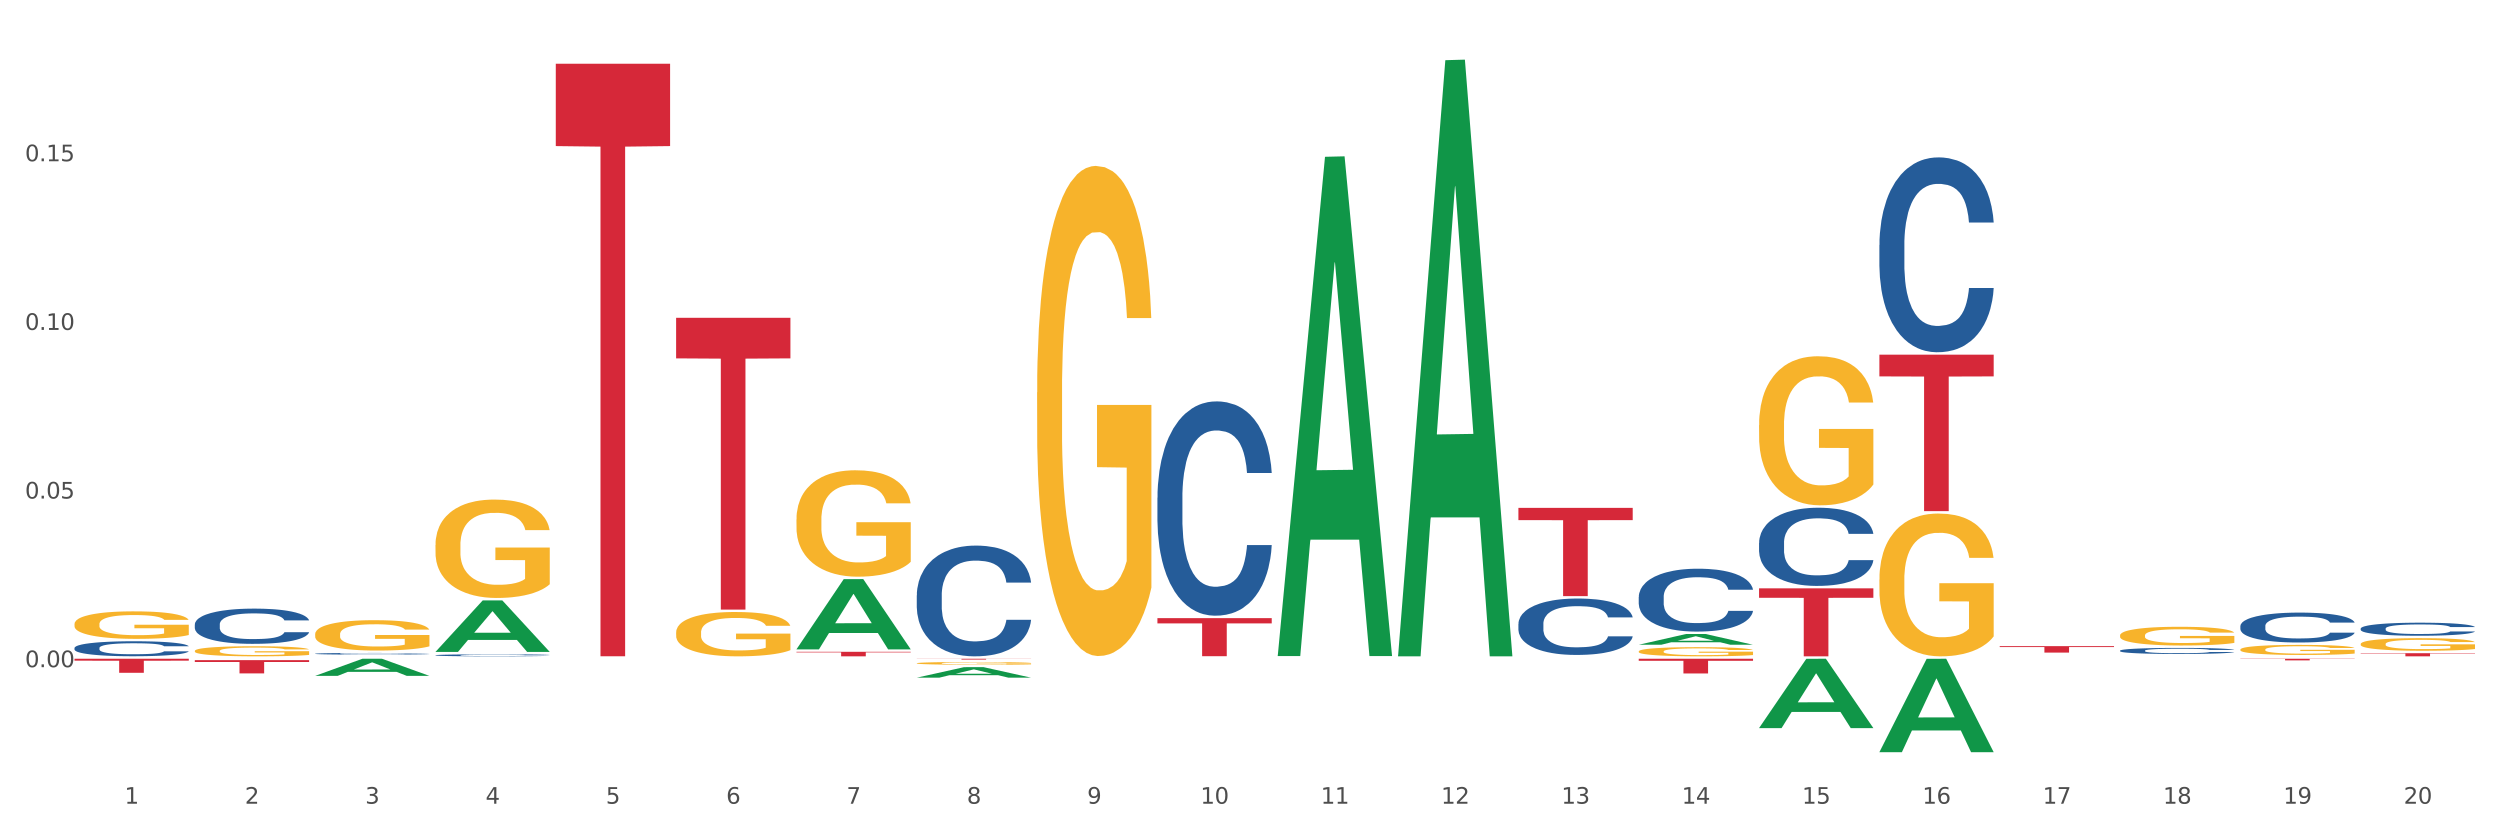 <?xml version="1.0" encoding="utf-8" standalone="no"?>
<!DOCTYPE svg PUBLIC "-//W3C//DTD SVG 1.1//EN"
  "http://www.w3.org/Graphics/SVG/1.1/DTD/svg11.dtd">
<svg xmlns:xlink="http://www.w3.org/1999/xlink" width="1080pt" height="360pt" viewBox="0 0 1080 360" xmlns="http://www.w3.org/2000/svg" version="1.1">
 <rect x="0" y="0" width="1080" height="360" fill="#333333" stroke="none"/>
 <defs>
  <style type="text/css">*{stroke-linejoin: round; stroke-linecap: butt}</style>
 </defs>
 <g id="figure_1">
  <g id="patch_1">
   <path d="M 0 360 
L 1080 360 
L 1080 0 
L 0 0 
z
" style="fill: #ffffff; stroke: #ffffff; stroke-linejoin: miter"/>
  </g>
  <g id="axes_1">
   <g id="matplotlib.axis_1">
    <g id="xtick_1">
     <g id="text_1">
      <!-- 1 -->
      <g style="fill: #4d4d4d" transform="translate(53.812 347.204) scale(0.096 -0.096)">
       <defs>
        <path id="DejaVuSans-31" d="M 794 531 
L 1825 531 
L 1825 4091 
L 703 3866 
L 703 4441 
L 1819 4666 
L 2450 4666 
L 2450 531 
L 3481 531 
L 3481 0 
L 794 0 
L 794 531 
z
" transform="scale(0.016)"/>
       </defs>
       <use xlink:href="#DejaVuSans-31"/>
      </g>
     </g>
    </g>
    <g id="xtick_2">
     <g id="text_2">
      <!-- 2 -->
      <g style="fill: #4d4d4d" transform="translate(105.793 347.204) scale(0.096 -0.096)">
       <defs>
        <path id="DejaVuSans-32" d="M 1228 531 
L 3431 531 
L 3431 0 
L 469 0 
L 469 531 
Q 828 903 1448 1529 
Q 2069 2156 2228 2338 
Q 2531 2678 2651 2914 
Q 2772 3150 2772 3378 
Q 2772 3750 2511 3984 
Q 2250 4219 1831 4219 
Q 1534 4219 1204 4116 
Q 875 4013 500 3803 
L 500 4441 
Q 881 4594 1212 4672 
Q 1544 4750 1819 4750 
Q 2544 4750 2975 4387 
Q 3406 4025 3406 3419 
Q 3406 3131 3298 2873 
Q 3191 2616 2906 2266 
Q 2828 2175 2409 1742 
Q 1991 1309 1228 531 
z
" transform="scale(0.016)"/>
       </defs>
       <use xlink:href="#DejaVuSans-32"/>
      </g>
     </g>
    </g>
    <g id="xtick_3">
     <g id="text_3">
      <!-- 3 -->
      <g style="fill: #4d4d4d" transform="translate(157.774 347.204) scale(0.096 -0.096)">
       <defs>
        <path id="DejaVuSans-33" d="M 2597 2516 
Q 3050 2419 3304 2112 
Q 3559 1806 3559 1356 
Q 3559 666 3084 287 
Q 2609 -91 1734 -91 
Q 1441 -91 1130 -33 
Q 819 25 488 141 
L 488 750 
Q 750 597 1062 519 
Q 1375 441 1716 441 
Q 2309 441 2620 675 
Q 2931 909 2931 1356 
Q 2931 1769 2642 2001 
Q 2353 2234 1838 2234 
L 1294 2234 
L 1294 2753 
L 1863 2753 
Q 2328 2753 2575 2939 
Q 2822 3125 2822 3475 
Q 2822 3834 2567 4026 
Q 2313 4219 1838 4219 
Q 1578 4219 1281 4162 
Q 984 4106 628 3988 
L 628 4550 
Q 988 4650 1302 4700 
Q 1616 4750 1894 4750 
Q 2613 4750 3031 4423 
Q 3450 4097 3450 3541 
Q 3450 3153 3228 2886 
Q 3006 2619 2597 2516 
z
" transform="scale(0.016)"/>
       </defs>
       <use xlink:href="#DejaVuSans-33"/>
      </g>
     </g>
    </g>
    <g id="xtick_4">
     <g id="text_4">
      <!-- 4 -->
      <g style="fill: #4d4d4d" transform="translate(209.756 347.204) scale(0.096 -0.096)">
       <defs>
        <path id="DejaVuSans-34" d="M 2419 4116 
L 825 1625 
L 2419 1625 
L 2419 4116 
z
M 2253 4666 
L 3047 4666 
L 3047 1625 
L 3713 1625 
L 3713 1100 
L 3047 1100 
L 3047 0 
L 2419 0 
L 2419 1100 
L 313 1100 
L 313 1709 
L 2253 4666 
z
" transform="scale(0.016)"/>
       </defs>
       <use xlink:href="#DejaVuSans-34"/>
      </g>
     </g>
    </g>
    <g id="xtick_5">
     <g id="text_5">
      <!-- 5 -->
      <g style="fill: #4d4d4d" transform="translate(261.737 347.204) scale(0.096 -0.096)">
       <defs>
        <path id="DejaVuSans-35" d="M 691 4666 
L 3169 4666 
L 3169 4134 
L 1269 4134 
L 1269 2991 
Q 1406 3038 1543 3061 
Q 1681 3084 1819 3084 
Q 2600 3084 3056 2656 
Q 3513 2228 3513 1497 
Q 3513 744 3044 326 
Q 2575 -91 1722 -91 
Q 1428 -91 1123 -41 
Q 819 9 494 109 
L 494 744 
Q 775 591 1075 516 
Q 1375 441 1709 441 
Q 2250 441 2565 725 
Q 2881 1009 2881 1497 
Q 2881 1984 2565 2268 
Q 2250 2553 1709 2553 
Q 1456 2553 1204 2497 
Q 953 2441 691 2322 
L 691 4666 
z
" transform="scale(0.016)"/>
       </defs>
       <use xlink:href="#DejaVuSans-35"/>
      </g>
     </g>
    </g>
    <g id="xtick_6">
     <g id="text_6">
      <!-- 6 -->
      <g style="fill: #4d4d4d" transform="translate(313.718 347.204) scale(0.096 -0.096)">
       <defs>
        <path id="DejaVuSans-36" d="M 2113 2584 
Q 1688 2584 1439 2293 
Q 1191 2003 1191 1497 
Q 1191 994 1439 701 
Q 1688 409 2113 409 
Q 2538 409 2786 701 
Q 3034 994 3034 1497 
Q 3034 2003 2786 2293 
Q 2538 2584 2113 2584 
z
M 3366 4563 
L 3366 3988 
Q 3128 4100 2886 4159 
Q 2644 4219 2406 4219 
Q 1781 4219 1451 3797 
Q 1122 3375 1075 2522 
Q 1259 2794 1537 2939 
Q 1816 3084 2150 3084 
Q 2853 3084 3261 2657 
Q 3669 2231 3669 1497 
Q 3669 778 3244 343 
Q 2819 -91 2113 -91 
Q 1303 -91 875 529 
Q 447 1150 447 2328 
Q 447 3434 972 4092 
Q 1497 4750 2381 4750 
Q 2619 4750 2861 4703 
Q 3103 4656 3366 4563 
z
" transform="scale(0.016)"/>
       </defs>
       <use xlink:href="#DejaVuSans-36"/>
      </g>
     </g>
    </g>
    <g id="xtick_7">
     <g id="text_7">
      <!-- 7 -->
      <g style="fill: #4d4d4d" transform="translate(365.699 347.204) scale(0.096 -0.096)">
       <defs>
        <path id="DejaVuSans-37" d="M 525 4666 
L 3525 4666 
L 3525 4397 
L 1831 0 
L 1172 0 
L 2766 4134 
L 525 4134 
L 525 4666 
z
" transform="scale(0.016)"/>
       </defs>
       <use xlink:href="#DejaVuSans-37"/>
      </g>
     </g>
    </g>
    <g id="xtick_8">
     <g id="text_8">
      <!-- 8 -->
      <g style="fill: #4d4d4d" transform="translate(417.68 347.204) scale(0.096 -0.096)">
       <defs>
        <path id="DejaVuSans-38" d="M 2034 2216 
Q 1584 2216 1326 1975 
Q 1069 1734 1069 1313 
Q 1069 891 1326 650 
Q 1584 409 2034 409 
Q 2484 409 2743 651 
Q 3003 894 3003 1313 
Q 3003 1734 2745 1975 
Q 2488 2216 2034 2216 
z
M 1403 2484 
Q 997 2584 770 2862 
Q 544 3141 544 3541 
Q 544 4100 942 4425 
Q 1341 4750 2034 4750 
Q 2731 4750 3128 4425 
Q 3525 4100 3525 3541 
Q 3525 3141 3298 2862 
Q 3072 2584 2669 2484 
Q 3125 2378 3379 2068 
Q 3634 1759 3634 1313 
Q 3634 634 3220 271 
Q 2806 -91 2034 -91 
Q 1263 -91 848 271 
Q 434 634 434 1313 
Q 434 1759 690 2068 
Q 947 2378 1403 2484 
z
M 1172 3481 
Q 1172 3119 1398 2916 
Q 1625 2713 2034 2713 
Q 2441 2713 2670 2916 
Q 2900 3119 2900 3481 
Q 2900 3844 2670 4047 
Q 2441 4250 2034 4250 
Q 1625 4250 1398 4047 
Q 1172 3844 1172 3481 
z
" transform="scale(0.016)"/>
       </defs>
       <use xlink:href="#DejaVuSans-38"/>
      </g>
     </g>
    </g>
    <g id="xtick_9">
     <g id="text_9">
      <!-- 9 -->
      <g style="fill: #4d4d4d" transform="translate(469.662 347.204) scale(0.096 -0.096)">
       <defs>
        <path id="DejaVuSans-39" d="M 703 97 
L 703 672 
Q 941 559 1184 500 
Q 1428 441 1663 441 
Q 2288 441 2617 861 
Q 2947 1281 2994 2138 
Q 2813 1869 2534 1725 
Q 2256 1581 1919 1581 
Q 1219 1581 811 2004 
Q 403 2428 403 3163 
Q 403 3881 828 4315 
Q 1253 4750 1959 4750 
Q 2769 4750 3195 4129 
Q 3622 3509 3622 2328 
Q 3622 1225 3098 567 
Q 2575 -91 1691 -91 
Q 1453 -91 1209 -44 
Q 966 3 703 97 
z
M 1959 2075 
Q 2384 2075 2632 2365 
Q 2881 2656 2881 3163 
Q 2881 3666 2632 3958 
Q 2384 4250 1959 4250 
Q 1534 4250 1286 3958 
Q 1038 3666 1038 3163 
Q 1038 2656 1286 2365 
Q 1534 2075 1959 2075 
z
" transform="scale(0.016)"/>
       </defs>
       <use xlink:href="#DejaVuSans-39"/>
      </g>
     </g>
    </g>
    <g id="xtick_10">
     <g id="text_10">
      <!-- 10 -->
      <g style="fill: #4d4d4d" transform="translate(518.589 347.204) scale(0.096 -0.096)">
       <defs>
        <path id="DejaVuSans-30" d="M 2034 4250 
Q 1547 4250 1301 3770 
Q 1056 3291 1056 2328 
Q 1056 1369 1301 889 
Q 1547 409 2034 409 
Q 2525 409 2770 889 
Q 3016 1369 3016 2328 
Q 3016 3291 2770 3770 
Q 2525 4250 2034 4250 
z
M 2034 4750 
Q 2819 4750 3233 4129 
Q 3647 3509 3647 2328 
Q 3647 1150 3233 529 
Q 2819 -91 2034 -91 
Q 1250 -91 836 529 
Q 422 1150 422 2328 
Q 422 3509 836 4129 
Q 1250 4750 2034 4750 
z
" transform="scale(0.016)"/>
       </defs>
       <use xlink:href="#DejaVuSans-31"/>
       <use xlink:href="#DejaVuSans-30" transform="translate(63.623 0)"/>
      </g>
     </g>
    </g>
    <g id="xtick_11">
     <g id="text_11">
      <!-- 11 -->
      <g style="fill: #4d4d4d" transform="translate(570.57 347.204) scale(0.096 -0.096)">
       <use xlink:href="#DejaVuSans-31"/>
       <use xlink:href="#DejaVuSans-31" transform="translate(63.623 0)"/>
      </g>
     </g>
    </g>
    <g id="xtick_12">
     <g id="text_12">
      <!-- 12 -->
      <g style="fill: #4d4d4d" transform="translate(622.551 347.204) scale(0.096 -0.096)">
       <use xlink:href="#DejaVuSans-31"/>
       <use xlink:href="#DejaVuSans-32" transform="translate(63.623 0)"/>
      </g>
     </g>
    </g>
    <g id="xtick_13">
     <g id="text_13">
      <!-- 13 -->
      <g style="fill: #4d4d4d" transform="translate(674.533 347.204) scale(0.096 -0.096)">
       <use xlink:href="#DejaVuSans-31"/>
       <use xlink:href="#DejaVuSans-33" transform="translate(63.623 0)"/>
      </g>
     </g>
    </g>
    <g id="xtick_14">
     <g id="text_14">
      <!-- 14 -->
      <g style="fill: #4d4d4d" transform="translate(726.514 347.204) scale(0.096 -0.096)">
       <use xlink:href="#DejaVuSans-31"/>
       <use xlink:href="#DejaVuSans-34" transform="translate(63.623 0)"/>
      </g>
     </g>
    </g>
    <g id="xtick_15">
     <g id="text_15">
      <!-- 15 -->
      <g style="fill: #4d4d4d" transform="translate(778.495 347.204) scale(0.096 -0.096)">
       <use xlink:href="#DejaVuSans-31"/>
       <use xlink:href="#DejaVuSans-35" transform="translate(63.623 0)"/>
      </g>
     </g>
    </g>
    <g id="xtick_16">
     <g id="text_16">
      <!-- 16 -->
      <g style="fill: #4d4d4d" transform="translate(830.476 347.204) scale(0.096 -0.096)">
       <use xlink:href="#DejaVuSans-31"/>
       <use xlink:href="#DejaVuSans-36" transform="translate(63.623 0)"/>
      </g>
     </g>
    </g>
    <g id="xtick_17">
     <g id="text_17">
      <!-- 17 -->
      <g style="fill: #4d4d4d" transform="translate(882.457 347.204) scale(0.096 -0.096)">
       <use xlink:href="#DejaVuSans-31"/>
       <use xlink:href="#DejaVuSans-37" transform="translate(63.623 0)"/>
      </g>
     </g>
    </g>
    <g id="xtick_18">
     <g id="text_18">
      <!-- 18 -->
      <g style="fill: #4d4d4d" transform="translate(934.439 347.204) scale(0.096 -0.096)">
       <use xlink:href="#DejaVuSans-31"/>
       <use xlink:href="#DejaVuSans-38" transform="translate(63.623 0)"/>
      </g>
     </g>
    </g>
    <g id="xtick_19">
     <g id="text_19">
      <!-- 19 -->
      <g style="fill: #4d4d4d" transform="translate(986.42 347.204) scale(0.096 -0.096)">
       <use xlink:href="#DejaVuSans-31"/>
       <use xlink:href="#DejaVuSans-39" transform="translate(63.623 0)"/>
      </g>
     </g>
    </g>
    <g id="xtick_20">
     <g id="text_20">
      <!-- 20 -->
      <g style="fill: #4d4d4d" transform="translate(1038.401 347.204) scale(0.096 -0.096)">
       <use xlink:href="#DejaVuSans-32"/>
       <use xlink:href="#DejaVuSans-30" transform="translate(63.623 0)"/>
      </g>
     </g>
    </g>
    <g id="xtick_21"/>
    <g id="xtick_22"/>
    <g id="xtick_23"/>
    <g id="xtick_24"/>
    <g id="xtick_25"/>
    <g id="xtick_26"/>
    <g id="xtick_27"/>
    <g id="xtick_28"/>
    <g id="xtick_29"/>
    <g id="xtick_30"/>
    <g id="xtick_31"/>
    <g id="xtick_32"/>
    <g id="xtick_33"/>
    <g id="xtick_34"/>
    <g id="xtick_35"/>
    <g id="xtick_36"/>
    <g id="xtick_37"/>
    <g id="xtick_38"/>
    <g id="xtick_39"/>
   </g>
   <g id="matplotlib.axis_2">
    <g id="ytick_1">
     <g id="text_21">
      <!-- 0.00 -->
      <g style="fill: #4d4d4d" transform="translate(10.8 288.223) scale(0.096 -0.096)">
       <defs>
        <path id="DejaVuSans-2e" d="M 684 794 
L 1344 794 
L 1344 0 
L 684 0 
L 684 794 
z
" transform="scale(0.016)"/>
       </defs>
       <use xlink:href="#DejaVuSans-30"/>
       <use xlink:href="#DejaVuSans-2e" transform="translate(63.623 0)"/>
       <use xlink:href="#DejaVuSans-30" transform="translate(95.41 0)"/>
       <use xlink:href="#DejaVuSans-30" transform="translate(159.033 0)"/>
      </g>
     </g>
    </g>
    <g id="ytick_2">
     <g id="text_22">
      <!-- 0.05 -->
      <g style="fill: #4d4d4d" transform="translate(10.8 215.37) scale(0.096 -0.096)">
       <use xlink:href="#DejaVuSans-30"/>
       <use xlink:href="#DejaVuSans-2e" transform="translate(63.623 0)"/>
       <use xlink:href="#DejaVuSans-30" transform="translate(95.41 0)"/>
       <use xlink:href="#DejaVuSans-35" transform="translate(159.033 0)"/>
      </g>
     </g>
    </g>
    <g id="ytick_3">
     <g id="text_23">
      <!-- 0.10 -->
      <g style="fill: #4d4d4d" transform="translate(10.8 142.517) scale(0.096 -0.096)">
       <use xlink:href="#DejaVuSans-30"/>
       <use xlink:href="#DejaVuSans-2e" transform="translate(63.623 0)"/>
       <use xlink:href="#DejaVuSans-31" transform="translate(95.41 0)"/>
       <use xlink:href="#DejaVuSans-30" transform="translate(159.033 0)"/>
      </g>
     </g>
    </g>
    <g id="ytick_4">
     <g id="text_24">
      <!-- 0.15 -->
      <g style="fill: #4d4d4d" transform="translate(10.8 69.664) scale(0.096 -0.096)">
       <use xlink:href="#DejaVuSans-30"/>
       <use xlink:href="#DejaVuSans-2e" transform="translate(63.623 0)"/>
       <use xlink:href="#DejaVuSans-31" transform="translate(95.41 0)"/>
       <use xlink:href="#DejaVuSans-35" transform="translate(159.033 0)"/>
      </g>
     </g>
    </g>
    <g id="ytick_5"/>
    <g id="ytick_6"/>
    <g id="ytick_7"/>
    <g id="ytick_8"/>
    <g id="ytick_9"/>
   </g>
   <g id="PolyCollection_1">
    <path d="M 136.137 291.969 
L 136.188 291.962 
L 156.552 284.583 
L 165.003 284.576 
L 185.52 291.983 
L 175.745 291.983 
L 171.316 290.258 
L 150.29 290.258 
L 150.137 290.286 
L 145.861 291.983 
L 136.137 291.983 
L 136.137 291.969 
L 152.938 289.228 
L 168.669 289.221 
L 160.879 286.154 
L 160.778 286.14 
L 160.676 286.161 
L 152.887 289.221 
L 152.938 289.228 
L 136.137 291.969 
z
" clip-path="url(#p1353c1e130)" style="fill: #109648"/>
    <path d="M 188.119 281.59 
L 188.17 281.569 
L 208.533 259.38 
L 216.984 259.359 
L 237.501 281.632 
L 227.726 281.632 
L 223.297 276.445 
L 202.271 276.445 
L 202.119 276.529 
L 197.842 281.632 
L 188.119 281.632 
L 188.119 281.59 
L 204.919 273.35 
L 220.65 273.329 
L 212.861 264.107 
L 212.759 264.065 
L 212.657 264.128 
L 204.868 273.329 
L 204.919 273.35 
L 188.119 281.59 
z
" clip-path="url(#p1353c1e130)" style="fill: #109648"/>
    <path d="M 811.893 324.874 
L 811.944 324.836 
L 832.308 284.613 
L 840.759 284.576 
L 861.275 324.95 
L 851.501 324.95 
L 847.071 315.548 
L 826.046 315.548 
L 825.893 315.7 
L 821.617 324.95 
L 811.893 324.95 
L 811.893 324.874 
L 828.693 309.937 
L 844.424 309.899 
L 836.635 293.181 
L 836.533 293.105 
L 836.431 293.219 
L 828.642 309.899 
L 828.693 309.937 
L 811.893 324.874 
z
" clip-path="url(#p1353c1e130)" style="fill: #109648"/>
    <path d="M 188.119 235.457 
L 188.177 235.418 
L 188.177 234.02 
L 188.294 232.817 
L 188.877 229.905 
L 189.751 227.498 
L 190.392 226.217 
L 191.034 225.168 
L 191.792 224.12 
L 192.725 223.033 
L 194.415 221.441 
L 195.465 220.626 
L 196.747 219.772 
L 199.079 218.53 
L 200.77 217.831 
L 202.519 217.248 
L 205.376 216.549 
L 207.242 216.239 
L 209.224 216.006 
L 211.614 215.851 
L 213.422 215.812 
L 217.386 215.928 
L 220.768 216.278 
L 222.4 216.549 
L 224.499 217.015 
L 225.607 217.326 
L 227.414 217.947 
L 229.28 218.762 
L 230.563 219.461 
L 232.487 220.781 
L 233.944 222.101 
L 235.285 223.732 
L 235.985 224.858 
L 236.51 225.906 
L 236.976 227.11 
L 237.442 229.012 
L 226.948 229.012 
L 226.54 227.653 
L 225.899 226.372 
L 224.966 225.13 
L 224.149 224.353 
L 222.75 223.383 
L 221.468 222.761 
L 220.127 222.295 
L 218.494 221.907 
L 217.212 221.713 
L 215.404 221.558 
L 211.848 221.597 
L 209.457 221.907 
L 207.825 222.295 
L 206.775 222.645 
L 205.843 223.033 
L 204.793 223.577 
L 203.569 224.392 
L 202.694 225.13 
L 201.82 226.061 
L 201.12 226.993 
L 200.479 228.08 
L 199.954 229.245 
L 199.546 230.448 
L 199.196 231.924 
L 198.905 234.37 
L 198.905 239.689 
L 199.021 240.892 
L 199.313 242.484 
L 199.662 243.687 
L 200.246 245.124 
L 200.77 246.095 
L 201.761 247.492 
L 202.869 248.657 
L 203.744 249.395 
L 204.618 250.016 
L 206.134 250.87 
L 207.825 251.569 
L 209.282 251.996 
L 211.265 252.384 
L 212.606 252.539 
L 213.772 252.617 
L 216.628 252.617 
L 218.669 252.501 
L 220.943 252.229 
L 222.692 251.879 
L 224.149 251.452 
L 225.782 250.753 
L 226.831 250.093 
L 226.831 241.979 
L 214.005 241.94 
L 214.005 236.544 
L 237.501 236.544 
L 237.501 252.384 
L 236.51 253.199 
L 235.402 253.937 
L 234.236 254.597 
L 232.487 255.412 
L 230.388 256.189 
L 228.522 256.732 
L 226.54 257.198 
L 224.208 257.625 
L 221.176 258.014 
L 219.31 258.169 
L 216.978 258.285 
L 214.238 258.324 
L 211.848 258.246 
L 209.516 258.052 
L 207.067 257.703 
L 204.676 257.198 
L 202.869 256.694 
L 201.062 256.072 
L 199.138 255.257 
L 197.622 254.481 
L 196.456 253.782 
L 195.173 252.889 
L 193.774 251.724 
L 192.725 250.676 
L 191.792 249.589 
L 190.801 248.191 
L 190.101 246.988 
L 189.401 245.473 
L 188.993 244.347 
L 188.527 242.6 
L 188.177 240.154 
L 188.119 235.457 
z
" clip-path="url(#p1353c1e130)" style="fill: #f7b32b"/>
    <path d="M 292.081 273.236 
L 292.139 273.218 
L 292.139 272.588 
L 292.256 272.046 
L 292.839 270.734 
L 293.713 269.649 
L 294.355 269.072 
L 294.996 268.6 
L 295.754 268.127 
L 296.687 267.637 
L 298.378 266.92 
L 299.427 266.553 
L 300.71 266.168 
L 303.042 265.608 
L 304.733 265.293 
L 306.482 265.031 
L 309.339 264.716 
L 311.204 264.576 
L 313.186 264.471 
L 315.577 264.401 
L 317.384 264.383 
L 321.349 264.436 
L 324.73 264.593 
L 326.363 264.716 
L 328.462 264.926 
L 329.569 265.066 
L 331.377 265.345 
L 333.243 265.713 
L 334.525 266.028 
L 336.449 266.623 
L 337.907 267.217 
L 339.248 267.952 
L 339.947 268.46 
L 340.472 268.932 
L 340.938 269.474 
L 341.405 270.332 
L 330.91 270.332 
L 330.502 269.719 
L 329.861 269.142 
L 328.928 268.582 
L 328.112 268.232 
L 326.713 267.795 
L 325.43 267.515 
L 324.089 267.305 
L 322.457 267.13 
L 321.174 267.042 
L 319.367 266.973 
L 315.81 266.99 
L 313.42 267.13 
L 311.787 267.305 
L 310.738 267.462 
L 309.805 267.637 
L 308.756 267.882 
L 307.531 268.25 
L 306.657 268.582 
L 305.782 269.002 
L 305.082 269.422 
L 304.441 269.912 
L 303.916 270.437 
L 303.508 270.979 
L 303.158 271.644 
L 302.867 272.746 
L 302.867 275.143 
L 302.984 275.685 
L 303.275 276.402 
L 303.625 276.945 
L 304.208 277.592 
L 304.733 278.029 
L 305.724 278.659 
L 306.832 279.184 
L 307.706 279.516 
L 308.581 279.796 
L 310.096 280.181 
L 311.787 280.496 
L 313.245 280.689 
L 315.227 280.864 
L 316.568 280.934 
L 317.734 280.969 
L 320.591 280.969 
L 322.631 280.916 
L 324.905 280.794 
L 326.654 280.636 
L 328.112 280.444 
L 329.744 280.129 
L 330.794 279.831 
L 330.794 276.175 
L 317.967 276.157 
L 317.967 273.726 
L 341.463 273.726 
L 341.463 280.864 
L 340.472 281.231 
L 339.364 281.563 
L 338.198 281.861 
L 336.449 282.228 
L 334.35 282.578 
L 332.485 282.823 
L 330.502 283.033 
L 328.17 283.225 
L 325.138 283.4 
L 323.273 283.47 
L 320.941 283.523 
L 318.2 283.54 
L 315.81 283.505 
L 313.478 283.418 
L 311.029 283.26 
L 308.639 283.033 
L 306.832 282.805 
L 305.024 282.526 
L 303.1 282.158 
L 301.584 281.808 
L 300.418 281.493 
L 299.136 281.091 
L 297.736 280.566 
L 296.687 280.094 
L 295.754 279.604 
L 294.763 278.974 
L 294.063 278.432 
L 293.364 277.749 
L 292.956 277.242 
L 292.489 276.455 
L 292.139 275.353 
L 292.081 273.236 
z
" clip-path="url(#p1353c1e130)" style="fill: #f7b32b"/>
    <path d="M 344.062 224.401 
L 344.121 224.359 
L 344.121 222.848 
L 344.237 221.546 
L 344.82 218.397 
L 345.695 215.794 
L 346.336 214.409 
L 346.977 213.275 
L 347.735 212.142 
L 348.668 210.966 
L 350.359 209.245 
L 351.408 208.363 
L 352.691 207.439 
L 355.023 206.096 
L 356.714 205.34 
L 358.463 204.71 
L 361.32 203.954 
L 363.185 203.619 
L 365.168 203.367 
L 367.558 203.199 
L 369.365 203.157 
L 373.33 203.283 
L 376.712 203.661 
L 378.344 203.954 
L 380.443 204.458 
L 381.551 204.794 
L 383.358 205.466 
L 385.224 206.348 
L 386.506 207.103 
L 388.43 208.531 
L 389.888 209.958 
L 391.229 211.722 
L 391.928 212.939 
L 392.453 214.073 
L 392.92 215.374 
L 393.386 217.432 
L 382.892 217.432 
L 382.484 215.962 
L 381.842 214.577 
L 380.909 213.233 
L 380.093 212.393 
L 378.694 211.344 
L 377.411 210.672 
L 376.07 210.168 
L 374.438 209.748 
L 373.155 209.538 
L 371.348 209.371 
L 367.791 209.412 
L 365.401 209.748 
L 363.768 210.168 
L 362.719 210.546 
L 361.786 210.966 
L 360.737 211.554 
L 359.512 212.435 
L 358.638 213.233 
L 357.763 214.241 
L 357.064 215.248 
L 356.422 216.424 
L 355.898 217.684 
L 355.489 218.985 
L 355.14 220.581 
L 354.848 223.226 
L 354.848 228.978 
L 354.965 230.279 
L 355.256 232.001 
L 355.606 233.302 
L 356.189 234.855 
L 356.714 235.905 
L 357.705 237.417 
L 358.813 238.676 
L 359.687 239.474 
L 360.562 240.146 
L 362.078 241.069 
L 363.768 241.825 
L 365.226 242.287 
L 367.208 242.707 
L 368.549 242.875 
L 369.715 242.959 
L 372.572 242.959 
L 374.613 242.833 
L 376.886 242.539 
L 378.636 242.161 
L 380.093 241.699 
L 381.726 240.943 
L 382.775 240.23 
L 382.775 231.455 
L 369.948 231.413 
L 369.948 225.577 
L 393.444 225.577 
L 393.444 242.707 
L 392.453 243.588 
L 391.345 244.386 
L 390.179 245.1 
L 388.43 245.982 
L 386.331 246.821 
L 384.466 247.409 
L 382.484 247.913 
L 380.151 248.375 
L 377.12 248.795 
L 375.254 248.963 
L 372.922 249.088 
L 370.182 249.13 
L 367.791 249.046 
L 365.459 248.837 
L 363.011 248.459 
L 360.62 247.913 
L 358.813 247.367 
L 357.005 246.695 
L 355.081 245.814 
L 353.566 244.974 
L 352.399 244.218 
L 351.117 243.253 
L 349.718 241.993 
L 348.668 240.859 
L 347.735 239.684 
L 346.744 238.172 
L 346.045 236.871 
L 345.345 235.233 
L 344.937 234.016 
L 344.47 232.126 
L 344.121 229.481 
L 344.062 224.401 
z
" clip-path="url(#p1353c1e130)" style="fill: #f7b32b"/>
    <path d="M 396.043 286.53 
L 396.102 286.529 
L 396.102 286.489 
L 396.218 286.455 
L 396.801 286.373 
L 397.676 286.305 
L 398.317 286.269 
L 398.959 286.239 
L 399.716 286.21 
L 400.649 286.179 
L 402.34 286.134 
L 403.39 286.111 
L 404.672 286.087 
L 407.004 286.051 
L 408.695 286.032 
L 410.444 286.015 
L 413.301 285.995 
L 415.167 285.987 
L 417.149 285.98 
L 419.539 285.976 
L 421.347 285.975 
L 425.311 285.978 
L 428.693 285.988 
L 430.325 285.995 
L 432.424 286.009 
L 433.532 286.017 
L 435.339 286.035 
L 437.205 286.058 
L 438.488 286.078 
L 440.412 286.115 
L 441.869 286.152 
L 443.21 286.199 
L 443.91 286.23 
L 444.434 286.26 
L 444.901 286.294 
L 445.367 286.348 
L 434.873 286.348 
L 434.465 286.309 
L 433.823 286.273 
L 432.891 286.238 
L 432.074 286.216 
L 430.675 286.189 
L 429.392 286.171 
L 428.051 286.158 
L 426.419 286.147 
L 425.136 286.141 
L 423.329 286.137 
L 419.773 286.138 
L 417.382 286.147 
L 415.75 286.158 
L 414.7 286.168 
L 413.767 286.179 
L 412.718 286.194 
L 411.494 286.217 
L 410.619 286.238 
L 409.744 286.264 
L 409.045 286.291 
L 408.404 286.321 
L 407.879 286.354 
L 407.471 286.388 
L 407.121 286.43 
L 406.829 286.499 
L 406.829 286.65 
L 406.946 286.684 
L 407.237 286.729 
L 407.587 286.763 
L 408.17 286.803 
L 408.695 286.831 
L 409.686 286.87 
L 410.794 286.903 
L 411.668 286.924 
L 412.543 286.942 
L 414.059 286.966 
L 415.75 286.986 
L 417.207 286.998 
L 419.189 287.009 
L 420.53 287.013 
L 421.696 287.015 
L 424.553 287.015 
L 426.594 287.012 
L 428.868 287.004 
L 430.617 286.994 
L 432.074 286.982 
L 433.707 286.963 
L 434.756 286.944 
L 434.756 286.714 
L 421.93 286.713 
L 421.93 286.561 
L 445.426 286.561 
L 445.426 287.009 
L 444.434 287.032 
L 443.327 287.053 
L 442.161 287.071 
L 440.412 287.094 
L 438.313 287.116 
L 436.447 287.132 
L 434.465 287.145 
L 432.133 287.157 
L 429.101 287.168 
L 427.235 287.172 
L 424.903 287.176 
L 422.163 287.177 
L 419.773 287.174 
L 417.44 287.169 
L 414.992 287.159 
L 412.601 287.145 
L 410.794 287.131 
L 408.987 287.113 
L 407.063 287.09 
L 405.547 287.068 
L 404.381 287.048 
L 403.098 287.023 
L 401.699 286.99 
L 400.649 286.96 
L 399.716 286.93 
L 398.725 286.89 
L 398.026 286.856 
L 397.326 286.813 
L 396.918 286.781 
L 396.452 286.732 
L 396.102 286.663 
L 396.043 286.53 
z
" clip-path="url(#p1353c1e130)" style="fill: #f7b32b"/>
    <path d="M 448.025 169.515 
L 448.083 169.322 
L 448.083 162.36 
L 448.2 156.366 
L 448.783 141.862 
L 449.657 129.873 
L 450.298 123.491 
L 450.94 118.27 
L 451.698 113.049 
L 452.631 107.634 
L 454.321 99.705 
L 455.371 95.644 
L 456.653 91.39 
L 458.985 85.202 
L 460.676 81.721 
L 462.425 78.82 
L 465.282 75.34 
L 467.148 73.793 
L 469.13 72.632 
L 471.52 71.859 
L 473.328 71.665 
L 477.292 72.246 
L 480.674 73.986 
L 482.306 75.34 
L 484.405 77.66 
L 485.513 79.207 
L 487.32 82.301 
L 489.186 86.362 
L 490.469 89.843 
L 492.393 96.418 
L 493.85 102.993 
L 495.191 111.115 
L 495.891 116.723 
L 496.416 121.944 
L 496.882 127.939 
L 497.348 137.414 
L 486.854 137.414 
L 486.446 130.646 
L 485.805 124.265 
L 484.872 118.076 
L 484.056 114.209 
L 482.656 109.374 
L 481.374 106.28 
L 480.033 103.96 
L 478.4 102.026 
L 477.118 101.059 
L 475.31 100.286 
L 471.754 100.479 
L 469.363 102.026 
L 467.731 103.96 
L 466.681 105.7 
L 465.749 107.634 
L 464.699 110.341 
L 463.475 114.402 
L 462.6 118.076 
L 461.726 122.718 
L 461.026 127.359 
L 460.385 132.773 
L 459.86 138.575 
L 459.452 144.569 
L 459.102 151.918 
L 458.811 164.101 
L 458.811 190.594 
L 458.927 196.588 
L 459.219 204.517 
L 459.569 210.512 
L 460.152 217.667 
L 460.676 222.501 
L 461.667 229.463 
L 462.775 235.264 
L 463.65 238.939 
L 464.524 242.033 
L 466.04 246.287 
L 467.731 249.768 
L 469.188 251.895 
L 471.171 253.829 
L 472.512 254.602 
L 473.678 254.989 
L 476.535 254.989 
L 478.575 254.409 
L 480.849 253.055 
L 482.598 251.315 
L 484.056 249.188 
L 485.688 245.707 
L 486.737 242.419 
L 486.737 202.003 
L 473.911 201.81 
L 473.911 174.93 
L 497.407 174.93 
L 497.407 253.829 
L 496.416 257.89 
L 495.308 261.564 
L 494.142 264.851 
L 492.393 268.912 
L 490.294 272.78 
L 488.428 275.487 
L 486.446 277.808 
L 484.114 279.935 
L 481.082 281.869 
L 479.216 282.642 
L 476.884 283.222 
L 474.144 283.416 
L 471.754 283.029 
L 469.422 282.062 
L 466.973 280.322 
L 464.583 277.808 
L 462.775 275.294 
L 460.968 272.2 
L 459.044 268.139 
L 457.528 264.271 
L 456.362 260.79 
L 455.079 256.343 
L 453.68 250.541 
L 452.631 245.32 
L 451.698 239.905 
L 450.707 232.944 
L 450.007 226.949 
L 449.307 219.407 
L 448.899 213.799 
L 448.433 205.097 
L 448.083 192.914 
L 448.025 169.515 
z
" clip-path="url(#p1353c1e130)" style="fill: #f7b32b"/>
    <path d="M 32.175 269.595 
L 32.233 269.584 
L 32.233 269.194 
L 32.35 268.858 
L 32.933 268.044 
L 33.807 267.371 
L 34.449 267.014 
L 35.09 266.721 
L 35.848 266.428 
L 36.781 266.124 
L 38.472 265.679 
L 39.521 265.451 
L 40.804 265.213 
L 43.136 264.866 
L 44.827 264.67 
L 46.576 264.508 
L 49.433 264.312 
L 51.298 264.226 
L 53.28 264.161 
L 55.671 264.117 
L 57.478 264.106 
L 61.443 264.139 
L 64.824 264.237 
L 66.457 264.312 
L 68.556 264.443 
L 69.663 264.529 
L 71.471 264.703 
L 73.337 264.931 
L 74.619 265.126 
L 76.543 265.495 
L 78.001 265.864 
L 79.342 266.319 
L 80.041 266.634 
L 80.566 266.927 
L 81.032 267.263 
L 81.499 267.795 
L 71.004 267.795 
L 70.596 267.415 
L 69.955 267.057 
L 69.022 266.71 
L 68.206 266.493 
L 66.807 266.222 
L 65.524 266.048 
L 64.183 265.918 
L 62.551 265.809 
L 61.268 265.755 
L 59.461 265.712 
L 55.904 265.723 
L 53.514 265.809 
L 51.881 265.918 
L 50.832 266.016 
L 49.899 266.124 
L 48.849 266.276 
L 47.625 266.504 
L 46.751 266.71 
L 45.876 266.97 
L 45.176 267.23 
L 44.535 267.534 
L 44.01 267.86 
L 43.602 268.196 
L 43.252 268.608 
L 42.961 269.291 
L 42.961 270.778 
L 43.078 271.114 
L 43.369 271.559 
L 43.719 271.895 
L 44.302 272.296 
L 44.827 272.567 
L 45.818 272.958 
L 46.926 273.283 
L 47.8 273.489 
L 48.675 273.663 
L 50.19 273.902 
L 51.881 274.097 
L 53.339 274.216 
L 55.321 274.325 
L 56.662 274.368 
L 57.828 274.39 
L 60.685 274.39 
L 62.725 274.357 
L 64.999 274.281 
L 66.748 274.184 
L 68.206 274.064 
L 69.838 273.869 
L 70.888 273.685 
L 70.888 271.418 
L 58.061 271.407 
L 58.061 269.899 
L 81.557 269.899 
L 81.557 274.325 
L 80.566 274.553 
L 79.458 274.759 
L 78.292 274.943 
L 76.543 275.171 
L 74.444 275.388 
L 72.579 275.54 
L 70.596 275.67 
L 68.264 275.789 
L 65.232 275.898 
L 63.367 275.941 
L 61.035 275.974 
L 58.294 275.984 
L 55.904 275.963 
L 53.572 275.908 
L 51.123 275.811 
L 48.733 275.67 
L 46.926 275.529 
L 45.118 275.355 
L 43.194 275.127 
L 41.678 274.911 
L 40.512 274.715 
L 39.23 274.466 
L 37.83 274.14 
L 36.781 273.847 
L 35.848 273.544 
L 34.857 273.153 
L 34.157 272.817 
L 33.458 272.394 
L 33.05 272.079 
L 32.583 271.591 
L 32.233 270.908 
L 32.175 269.595 
z
" clip-path="url(#p1353c1e130)" style="fill: #f7b32b"/>
    <path d="M 84.156 281.193 
L 84.215 281.189 
L 84.215 281.045 
L 84.331 280.922 
L 84.914 280.623 
L 85.789 280.376 
L 86.43 280.244 
L 87.071 280.137 
L 87.829 280.029 
L 88.762 279.917 
L 90.453 279.754 
L 91.502 279.67 
L 92.785 279.583 
L 95.117 279.455 
L 96.808 279.383 
L 98.557 279.323 
L 101.414 279.252 
L 103.279 279.22 
L 105.262 279.196 
L 107.652 279.18 
L 109.459 279.176 
L 113.424 279.188 
L 116.806 279.224 
L 118.438 279.252 
L 120.537 279.3 
L 121.645 279.331 
L 123.452 279.395 
L 125.318 279.479 
L 126.6 279.551 
L 128.524 279.686 
L 129.982 279.822 
L 131.323 279.989 
L 132.022 280.105 
L 132.547 280.212 
L 133.014 280.336 
L 133.48 280.531 
L 122.986 280.531 
L 122.577 280.392 
L 121.936 280.26 
L 121.003 280.133 
L 120.187 280.053 
L 118.788 279.953 
L 117.505 279.889 
L 116.164 279.842 
L 114.532 279.802 
L 113.249 279.782 
L 111.442 279.766 
L 107.885 279.77 
L 105.495 279.802 
L 103.862 279.842 
L 102.813 279.877 
L 101.88 279.917 
L 100.831 279.973 
L 99.606 280.057 
L 98.732 280.133 
L 97.857 280.228 
L 97.158 280.324 
L 96.516 280.435 
L 95.992 280.555 
L 95.583 280.679 
L 95.234 280.83 
L 94.942 281.081 
L 94.942 281.627 
L 95.059 281.751 
L 95.35 281.914 
L 95.7 282.038 
L 96.283 282.185 
L 96.808 282.285 
L 97.799 282.428 
L 98.907 282.548 
L 99.781 282.624 
L 100.656 282.687 
L 102.172 282.775 
L 103.862 282.847 
L 105.32 282.891 
L 107.302 282.93 
L 108.643 282.946 
L 109.809 282.954 
L 112.666 282.954 
L 114.707 282.942 
L 116.98 282.915 
L 118.73 282.879 
L 120.187 282.835 
L 121.82 282.763 
L 122.869 282.695 
L 122.869 281.862 
L 110.042 281.858 
L 110.042 281.304 
L 133.538 281.304 
L 133.538 282.93 
L 132.547 283.014 
L 131.439 283.09 
L 130.273 283.158 
L 128.524 283.241 
L 126.425 283.321 
L 124.56 283.377 
L 122.577 283.425 
L 120.245 283.469 
L 117.214 283.508 
L 115.348 283.524 
L 113.016 283.536 
L 110.276 283.54 
L 107.885 283.532 
L 105.553 283.512 
L 103.104 283.477 
L 100.714 283.425 
L 98.907 283.373 
L 97.099 283.309 
L 95.175 283.225 
L 93.659 283.146 
L 92.493 283.074 
L 91.211 282.982 
L 89.812 282.863 
L 88.762 282.755 
L 87.829 282.644 
L 86.838 282.5 
L 86.138 282.376 
L 85.439 282.221 
L 85.031 282.105 
L 84.564 281.926 
L 84.215 281.675 
L 84.156 281.193 
z
" clip-path="url(#p1353c1e130)" style="fill: #f7b32b"/>
    <path d="M 136.137 273.984 
L 136.196 273.972 
L 136.196 273.54 
L 136.312 273.168 
L 136.895 272.269 
L 137.77 271.526 
L 138.411 271.13 
L 139.053 270.807 
L 139.81 270.483 
L 140.743 270.147 
L 142.434 269.656 
L 143.484 269.404 
L 144.766 269.14 
L 147.098 268.757 
L 148.789 268.541 
L 150.538 268.361 
L 153.395 268.145 
L 155.261 268.049 
L 157.243 267.977 
L 159.633 267.93 
L 161.441 267.918 
L 165.405 267.954 
L 168.787 268.061 
L 170.419 268.145 
L 172.518 268.289 
L 173.626 268.385 
L 175.433 268.577 
L 177.299 268.829 
L 178.582 269.044 
L 180.506 269.452 
L 181.963 269.86 
L 183.304 270.363 
L 184.004 270.711 
L 184.528 271.035 
L 184.995 271.406 
L 185.461 271.994 
L 174.967 271.994 
L 174.559 271.574 
L 173.917 271.178 
L 172.985 270.795 
L 172.168 270.555 
L 170.769 270.255 
L 169.486 270.063 
L 168.145 269.92 
L 166.513 269.8 
L 165.23 269.74 
L 163.423 269.692 
L 159.866 269.704 
L 157.476 269.8 
L 155.844 269.92 
L 154.794 270.028 
L 153.861 270.147 
L 152.812 270.315 
L 151.588 270.567 
L 150.713 270.795 
L 149.838 271.083 
L 149.139 271.37 
L 148.498 271.706 
L 147.973 272.066 
L 147.565 272.437 
L 147.215 272.893 
L 146.923 273.648 
L 146.923 275.29 
L 147.04 275.662 
L 147.331 276.154 
L 147.681 276.525 
L 148.264 276.969 
L 148.789 277.269 
L 149.78 277.7 
L 150.888 278.06 
L 151.762 278.288 
L 152.637 278.479 
L 154.153 278.743 
L 155.844 278.959 
L 157.301 279.091 
L 159.283 279.211 
L 160.624 279.259 
L 161.79 279.283 
L 164.647 279.283 
L 166.688 279.247 
L 168.962 279.163 
L 170.711 279.055 
L 172.168 278.923 
L 173.801 278.707 
L 174.85 278.503 
L 174.85 275.998 
L 162.024 275.986 
L 162.024 274.319 
L 185.52 274.319 
L 185.52 279.211 
L 184.528 279.462 
L 183.421 279.69 
L 182.255 279.894 
L 180.506 280.146 
L 178.407 280.386 
L 176.541 280.553 
L 174.559 280.697 
L 172.227 280.829 
L 169.195 280.949 
L 167.329 280.997 
L 164.997 281.033 
L 162.257 281.045 
L 159.866 281.021 
L 157.534 280.961 
L 155.086 280.853 
L 152.695 280.697 
L 150.888 280.541 
L 149.081 280.35 
L 147.157 280.098 
L 145.641 279.858 
L 144.475 279.642 
L 143.192 279.367 
L 141.793 279.007 
L 140.743 278.683 
L 139.81 278.348 
L 138.819 277.916 
L 138.12 277.544 
L 137.42 277.077 
L 137.012 276.729 
L 136.546 276.19 
L 136.196 275.434 
L 136.137 273.984 
z
" clip-path="url(#p1353c1e130)" style="fill: #f7b32b"/>
    <path d="M 759.912 183.658 
L 759.97 183.6 
L 759.97 181.482 
L 760.087 179.659 
L 760.67 175.248 
L 761.544 171.602 
L 762.186 169.661 
L 762.827 168.073 
L 763.585 166.485 
L 764.518 164.838 
L 766.209 162.427 
L 767.258 161.191 
L 768.541 159.898 
L 770.873 158.015 
L 772.563 156.957 
L 774.313 156.075 
L 777.169 155.016 
L 779.035 154.545 
L 781.017 154.193 
L 783.408 153.957 
L 785.215 153.898 
L 789.18 154.075 
L 792.561 154.604 
L 794.194 155.016 
L 796.293 155.722 
L 797.4 156.192 
L 799.208 157.133 
L 801.073 158.368 
L 802.356 159.427 
L 804.28 161.427 
L 805.738 163.426 
L 807.078 165.897 
L 807.778 167.602 
L 808.303 169.19 
L 808.769 171.013 
L 809.236 173.895 
L 798.741 173.895 
L 798.333 171.837 
L 797.692 169.896 
L 796.759 168.014 
L 795.943 166.838 
L 794.543 165.367 
L 793.261 164.426 
L 791.92 163.72 
L 790.287 163.132 
L 789.005 162.838 
L 787.197 162.603 
L 783.641 162.662 
L 781.251 163.132 
L 779.618 163.72 
L 778.569 164.25 
L 777.636 164.838 
L 776.586 165.661 
L 775.362 166.896 
L 774.487 168.014 
L 773.613 169.425 
L 772.913 170.837 
L 772.272 172.484 
L 771.747 174.248 
L 771.339 176.071 
L 770.989 178.306 
L 770.698 182.012 
L 770.698 190.069 
L 770.814 191.892 
L 771.106 194.304 
L 771.456 196.127 
L 772.039 198.303 
L 772.563 199.774 
L 773.555 201.891 
L 774.662 203.655 
L 775.537 204.773 
L 776.411 205.714 
L 777.927 207.008 
L 779.618 208.066 
L 781.076 208.713 
L 783.058 209.301 
L 784.399 209.537 
L 785.565 209.654 
L 788.422 209.654 
L 790.462 209.478 
L 792.736 209.066 
L 794.485 208.537 
L 795.943 207.89 
L 797.575 206.831 
L 798.625 205.831 
L 798.625 193.539 
L 785.798 193.48 
L 785.798 185.305 
L 809.294 185.305 
L 809.294 209.301 
L 808.303 210.537 
L 807.195 211.654 
L 806.029 212.654 
L 804.28 213.889 
L 802.181 215.065 
L 800.315 215.889 
L 798.333 216.594 
L 796.001 217.241 
L 792.969 217.829 
L 791.104 218.065 
L 788.772 218.241 
L 786.031 218.3 
L 783.641 218.182 
L 781.309 217.888 
L 778.86 217.359 
L 776.47 216.594 
L 774.662 215.83 
L 772.855 214.889 
L 770.931 213.654 
L 769.415 212.477 
L 768.249 211.419 
L 766.966 210.066 
L 765.567 208.302 
L 764.518 206.714 
L 763.585 205.067 
L 762.594 202.95 
L 761.894 201.126 
L 761.194 198.833 
L 760.786 197.127 
L 760.32 194.48 
L 759.97 190.775 
L 759.912 183.658 
z
" clip-path="url(#p1353c1e130)" style="fill: #f7b32b"/>
    <path d="M 1019.818 278.205 
L 1019.876 278.2 
L 1019.876 278.021 
L 1019.993 277.866 
L 1020.576 277.492 
L 1021.45 277.183 
L 1022.092 277.019 
L 1022.733 276.884 
L 1023.491 276.75 
L 1024.424 276.61 
L 1026.115 276.406 
L 1027.164 276.301 
L 1028.447 276.192 
L 1030.779 276.032 
L 1032.469 275.943 
L 1034.219 275.868 
L 1037.075 275.778 
L 1038.941 275.738 
L 1040.923 275.708 
L 1043.314 275.689 
L 1045.121 275.684 
L 1049.086 275.698 
L 1052.467 275.743 
L 1054.1 275.778 
L 1056.199 275.838 
L 1057.306 275.878 
L 1059.114 275.958 
L 1060.979 276.062 
L 1062.262 276.152 
L 1064.186 276.321 
L 1065.644 276.491 
L 1066.985 276.7 
L 1067.684 276.845 
L 1068.209 276.979 
L 1068.675 277.134 
L 1069.142 277.378 
L 1058.647 277.378 
L 1058.239 277.203 
L 1057.598 277.039 
L 1056.665 276.879 
L 1055.849 276.78 
L 1054.449 276.655 
L 1053.167 276.575 
L 1051.826 276.516 
L 1050.193 276.466 
L 1048.911 276.441 
L 1047.103 276.421 
L 1043.547 276.426 
L 1041.157 276.466 
L 1039.524 276.516 
L 1038.475 276.561 
L 1037.542 276.61 
L 1036.492 276.68 
L 1035.268 276.785 
L 1034.393 276.879 
L 1033.519 276.999 
L 1032.819 277.119 
L 1032.178 277.258 
L 1031.653 277.408 
L 1031.245 277.562 
L 1030.895 277.751 
L 1030.604 278.065 
L 1030.604 278.748 
L 1030.72 278.903 
L 1031.012 279.107 
L 1031.362 279.261 
L 1031.945 279.446 
L 1032.469 279.57 
L 1033.461 279.75 
L 1034.568 279.899 
L 1035.443 279.994 
L 1036.317 280.074 
L 1037.833 280.183 
L 1039.524 280.273 
L 1040.982 280.328 
L 1042.964 280.378 
L 1044.305 280.397 
L 1045.471 280.407 
L 1048.328 280.407 
L 1050.368 280.392 
L 1052.642 280.358 
L 1054.391 280.313 
L 1055.849 280.258 
L 1057.481 280.168 
L 1058.531 280.084 
L 1058.531 279.042 
L 1045.704 279.037 
L 1045.704 278.344 
L 1069.2 278.344 
L 1069.2 280.378 
L 1068.209 280.482 
L 1067.101 280.577 
L 1065.935 280.662 
L 1064.186 280.766 
L 1062.087 280.866 
L 1060.221 280.936 
L 1058.239 280.995 
L 1055.907 281.05 
L 1052.875 281.1 
L 1051.01 281.12 
L 1048.678 281.135 
L 1045.937 281.14 
L 1043.547 281.13 
L 1041.215 281.105 
L 1038.766 281.06 
L 1036.376 280.995 
L 1034.568 280.931 
L 1032.761 280.851 
L 1030.837 280.746 
L 1029.321 280.647 
L 1028.155 280.557 
L 1026.872 280.442 
L 1025.473 280.293 
L 1024.424 280.158 
L 1023.491 280.019 
L 1022.5 279.839 
L 1021.8 279.685 
L 1021.101 279.491 
L 1020.692 279.346 
L 1020.226 279.122 
L 1019.876 278.808 
L 1019.818 278.205 
z
" clip-path="url(#p1353c1e130)" style="fill: #f7b32b"/>
    <path d="M 967.837 280.605 
L 967.895 280.601 
L 967.895 280.458 
L 968.012 280.335 
L 968.595 280.037 
L 969.469 279.79 
L 970.11 279.659 
L 970.752 279.551 
L 971.51 279.444 
L 972.443 279.333 
L 974.133 279.17 
L 975.183 279.086 
L 976.465 278.999 
L 978.798 278.871 
L 980.488 278.8 
L 982.237 278.74 
L 985.094 278.668 
L 986.96 278.637 
L 988.942 278.613 
L 991.333 278.597 
L 993.14 278.593 
L 997.104 278.605 
L 1000.486 278.641 
L 1002.118 278.668 
L 1004.217 278.716 
L 1005.325 278.748 
L 1007.132 278.812 
L 1008.998 278.895 
L 1010.281 278.967 
L 1012.205 279.102 
L 1013.662 279.237 
L 1015.003 279.404 
L 1015.703 279.52 
L 1016.228 279.627 
L 1016.694 279.75 
L 1017.16 279.945 
L 1006.666 279.945 
L 1006.258 279.806 
L 1005.617 279.675 
L 1004.684 279.547 
L 1003.868 279.468 
L 1002.468 279.368 
L 1001.186 279.305 
L 999.845 279.257 
L 998.212 279.217 
L 996.93 279.197 
L 995.122 279.181 
L 991.566 279.185 
L 989.175 279.217 
L 987.543 279.257 
L 986.493 279.293 
L 985.561 279.333 
L 984.511 279.388 
L 983.287 279.472 
L 982.412 279.547 
L 981.538 279.643 
L 980.838 279.738 
L 980.197 279.85 
L 979.672 279.969 
L 979.264 280.092 
L 978.914 280.243 
L 978.623 280.494 
L 978.623 281.039 
L 978.739 281.162 
L 979.031 281.325 
L 979.381 281.448 
L 979.964 281.596 
L 980.488 281.695 
L 981.479 281.838 
L 982.587 281.957 
L 983.462 282.033 
L 984.336 282.097 
L 985.852 282.184 
L 987.543 282.256 
L 989 282.299 
L 990.983 282.339 
L 992.324 282.355 
L 993.49 282.363 
L 996.347 282.363 
L 998.387 282.351 
L 1000.661 282.323 
L 1002.41 282.288 
L 1003.868 282.244 
L 1005.5 282.172 
L 1006.549 282.105 
L 1006.549 281.273 
L 993.723 281.269 
L 993.723 280.717 
L 1017.219 280.717 
L 1017.219 282.339 
L 1016.228 282.423 
L 1015.12 282.498 
L 1013.954 282.566 
L 1012.205 282.649 
L 1010.106 282.729 
L 1008.24 282.785 
L 1006.258 282.832 
L 1003.926 282.876 
L 1000.894 282.916 
L 999.028 282.932 
L 996.696 282.944 
L 993.956 282.948 
L 991.566 282.94 
L 989.234 282.92 
L 986.785 282.884 
L 984.395 282.832 
L 982.587 282.781 
L 980.78 282.717 
L 978.856 282.634 
L 977.34 282.554 
L 976.174 282.482 
L 974.891 282.391 
L 973.492 282.272 
L 972.443 282.164 
L 971.51 282.053 
L 970.519 281.91 
L 969.819 281.786 
L 969.119 281.631 
L 968.711 281.516 
L 968.245 281.337 
L 967.895 281.086 
L 967.837 280.605 
z
" clip-path="url(#p1353c1e130)" style="fill: #f7b32b"/>
    <path d="M 811.893 250.357 
L 811.951 250.301 
L 811.951 248.272 
L 812.068 246.526 
L 812.651 242.3 
L 813.526 238.807 
L 814.167 236.948 
L 814.808 235.427 
L 815.566 233.906 
L 816.499 232.329 
L 818.19 230.019 
L 819.239 228.836 
L 820.522 227.596 
L 822.854 225.793 
L 824.545 224.779 
L 826.294 223.934 
L 829.151 222.92 
L 831.016 222.469 
L 832.999 222.131 
L 835.389 221.906 
L 837.196 221.85 
L 841.161 222.019 
L 844.542 222.526 
L 846.175 222.92 
L 848.274 223.596 
L 849.381 224.047 
L 851.189 224.948 
L 853.055 226.131 
L 854.337 227.145 
L 856.261 229.061 
L 857.719 230.976 
L 859.06 233.343 
L 859.759 234.976 
L 860.284 236.498 
L 860.75 238.244 
L 861.217 241.005 
L 850.722 241.005 
L 850.314 239.033 
L 849.673 237.174 
L 848.74 235.371 
L 847.924 234.244 
L 846.525 232.836 
L 845.242 231.934 
L 843.901 231.258 
L 842.269 230.695 
L 840.986 230.413 
L 839.179 230.188 
L 835.622 230.244 
L 833.232 230.695 
L 831.599 231.258 
L 830.55 231.765 
L 829.617 232.329 
L 828.568 233.117 
L 827.343 234.3 
L 826.469 235.371 
L 825.594 236.723 
L 824.894 238.075 
L 824.253 239.653 
L 823.728 241.343 
L 823.32 243.089 
L 822.971 245.23 
L 822.679 248.779 
L 822.679 256.498 
L 822.796 258.244 
L 823.087 260.554 
L 823.437 262.301 
L 824.02 264.385 
L 824.545 265.794 
L 825.536 267.822 
L 826.644 269.512 
L 827.518 270.582 
L 828.393 271.484 
L 829.908 272.723 
L 831.599 273.737 
L 833.057 274.357 
L 835.039 274.92 
L 836.38 275.146 
L 837.546 275.259 
L 840.403 275.259 
L 842.444 275.089 
L 844.717 274.695 
L 846.466 274.188 
L 847.924 273.568 
L 849.556 272.554 
L 850.606 271.597 
L 850.606 259.822 
L 837.779 259.765 
L 837.779 251.934 
L 861.275 251.934 
L 861.275 274.92 
L 860.284 276.104 
L 859.176 277.174 
L 858.01 278.132 
L 856.261 279.315 
L 854.162 280.442 
L 852.297 281.23 
L 850.314 281.906 
L 847.982 282.526 
L 844.951 283.09 
L 843.085 283.315 
L 840.753 283.484 
L 838.013 283.54 
L 835.622 283.428 
L 833.29 283.146 
L 830.841 282.639 
L 828.451 281.906 
L 826.644 281.174 
L 824.836 280.273 
L 822.912 279.09 
L 821.396 277.963 
L 820.23 276.949 
L 818.948 275.653 
L 817.548 273.963 
L 816.499 272.442 
L 815.566 270.864 
L 814.575 268.836 
L 813.875 267.089 
L 813.176 264.892 
L 812.768 263.258 
L 812.301 260.723 
L 811.951 257.174 
L 811.893 250.357 
z
" clip-path="url(#p1353c1e130)" style="fill: #f7b32b"/>
    <path d="M 915.855 274.507 
L 915.914 274.499 
L 915.914 274.234 
L 916.03 274.004 
L 916.613 273.45 
L 917.488 272.992 
L 918.129 272.748 
L 918.771 272.549 
L 919.529 272.35 
L 920.461 272.143 
L 922.152 271.84 
L 923.202 271.685 
L 924.484 271.522 
L 926.816 271.286 
L 928.507 271.153 
L 930.256 271.042 
L 933.113 270.909 
L 934.979 270.85 
L 936.961 270.805 
L 939.351 270.776 
L 941.159 270.768 
L 945.123 270.791 
L 948.505 270.857 
L 950.137 270.909 
L 952.236 270.997 
L 953.344 271.057 
L 955.151 271.175 
L 957.017 271.33 
L 958.3 271.463 
L 960.224 271.714 
L 961.681 271.965 
L 963.022 272.276 
L 963.722 272.49 
L 964.246 272.689 
L 964.713 272.918 
L 965.179 273.28 
L 954.685 273.28 
L 954.277 273.022 
L 953.635 272.778 
L 952.703 272.542 
L 951.886 272.394 
L 950.487 272.209 
L 949.204 272.091 
L 947.863 272.002 
L 946.231 271.928 
L 944.948 271.891 
L 943.141 271.862 
L 939.585 271.869 
L 937.194 271.928 
L 935.562 272.002 
L 934.512 272.069 
L 933.579 272.143 
L 932.53 272.246 
L 931.306 272.401 
L 930.431 272.542 
L 929.557 272.719 
L 928.857 272.896 
L 928.216 273.103 
L 927.691 273.325 
L 927.283 273.554 
L 926.933 273.835 
L 926.641 274.3 
L 926.641 275.312 
L 926.758 275.541 
L 927.05 275.844 
L 927.399 276.073 
L 927.982 276.347 
L 928.507 276.531 
L 929.498 276.797 
L 930.606 277.019 
L 931.48 277.159 
L 932.355 277.277 
L 933.871 277.44 
L 935.562 277.573 
L 937.019 277.654 
L 939.002 277.728 
L 940.342 277.758 
L 941.509 277.772 
L 944.365 277.772 
L 946.406 277.75 
L 948.68 277.699 
L 950.429 277.632 
L 951.886 277.551 
L 953.519 277.418 
L 954.568 277.292 
L 954.568 275.748 
L 941.742 275.741 
L 941.742 274.714 
L 965.238 274.714 
L 965.238 277.728 
L 964.246 277.883 
L 963.139 278.024 
L 961.973 278.149 
L 960.224 278.304 
L 958.125 278.452 
L 956.259 278.556 
L 954.277 278.644 
L 951.945 278.726 
L 948.913 278.799 
L 947.047 278.829 
L 944.715 278.851 
L 941.975 278.859 
L 939.585 278.844 
L 937.252 278.807 
L 934.804 278.74 
L 932.413 278.644 
L 930.606 278.548 
L 928.799 278.43 
L 926.875 278.275 
L 925.359 278.127 
L 924.193 277.994 
L 922.91 277.824 
L 921.511 277.603 
L 920.461 277.403 
L 919.529 277.196 
L 918.537 276.93 
L 917.838 276.701 
L 917.138 276.413 
L 916.73 276.199 
L 916.264 275.866 
L 915.914 275.401 
L 915.855 274.507 
z
" clip-path="url(#p1353c1e130)" style="fill: #f7b32b"/>
    <path d="M 240.1 27.537 
L 289.482 27.537 
L 289.482 63.107 
L 270.057 63.347 
L 270.057 283.495 
L 259.408 283.495 
L 259.408 63.347 
L 240.1 63.107 
L 240.1 27.777 
L 240.1 27.537 
z
" clip-path="url(#p1353c1e130)" style="fill: #d62839"/>
    <path d="M 292.081 137.297 
L 341.463 137.297 
L 341.463 154.814 
L 322.038 154.933 
L 322.038 263.348 
L 311.389 263.348 
L 311.389 154.933 
L 292.081 154.814 
L 292.081 137.416 
L 292.081 137.297 
z
" clip-path="url(#p1353c1e130)" style="fill: #d62839"/>
    <path d="M 707.931 281.406 
L 707.989 281.403 
L 707.989 281.272 
L 708.106 281.16 
L 708.689 280.888 
L 709.563 280.663 
L 710.204 280.544 
L 710.846 280.446 
L 711.604 280.348 
L 712.537 280.247 
L 714.227 280.098 
L 715.277 280.022 
L 716.559 279.942 
L 718.891 279.826 
L 720.582 279.761 
L 722.331 279.707 
L 725.188 279.642 
L 727.054 279.613 
L 729.036 279.591 
L 731.427 279.576 
L 733.234 279.573 
L 737.198 279.584 
L 740.58 279.616 
L 742.212 279.642 
L 744.311 279.685 
L 745.419 279.714 
L 747.226 279.772 
L 749.092 279.848 
L 750.375 279.913 
L 752.299 280.037 
L 753.756 280.16 
L 755.097 280.312 
L 755.797 280.417 
L 756.322 280.515 
L 756.788 280.627 
L 757.254 280.805 
L 746.76 280.805 
L 746.352 280.678 
L 745.711 280.558 
L 744.778 280.442 
L 743.962 280.37 
L 742.562 280.279 
L 741.28 280.221 
L 739.939 280.178 
L 738.306 280.142 
L 737.024 280.124 
L 735.216 280.109 
L 731.66 280.113 
L 729.269 280.142 
L 727.637 280.178 
L 726.587 280.211 
L 725.655 280.247 
L 724.605 280.297 
L 723.381 280.374 
L 722.506 280.442 
L 721.632 280.529 
L 720.932 280.616 
L 720.291 280.718 
L 719.766 280.826 
L 719.358 280.939 
L 719.008 281.076 
L 718.717 281.305 
L 718.717 281.801 
L 718.833 281.913 
L 719.125 282.062 
L 719.475 282.174 
L 720.058 282.308 
L 720.582 282.399 
L 721.573 282.529 
L 722.681 282.638 
L 723.556 282.707 
L 724.43 282.765 
L 725.946 282.845 
L 727.637 282.91 
L 729.094 282.95 
L 731.077 282.986 
L 732.418 283 
L 733.584 283.008 
L 736.441 283.008 
L 738.481 282.997 
L 740.755 282.971 
L 742.504 282.939 
L 743.962 282.899 
L 745.594 282.834 
L 746.643 282.772 
L 746.643 282.015 
L 733.817 282.011 
L 733.817 281.508 
L 757.313 281.508 
L 757.313 282.986 
L 756.322 283.062 
L 755.214 283.131 
L 754.048 283.192 
L 752.299 283.269 
L 750.2 283.341 
L 748.334 283.392 
L 746.352 283.435 
L 744.02 283.475 
L 740.988 283.511 
L 739.122 283.526 
L 736.79 283.537 
L 734.05 283.54 
L 731.66 283.533 
L 729.328 283.515 
L 726.879 283.482 
L 724.489 283.435 
L 722.681 283.388 
L 720.874 283.33 
L 718.95 283.254 
L 717.434 283.182 
L 716.268 283.116 
L 714.985 283.033 
L 713.586 282.924 
L 712.537 282.827 
L 711.604 282.725 
L 710.613 282.595 
L 709.913 282.482 
L 709.213 282.341 
L 708.805 282.236 
L 708.339 282.073 
L 707.989 281.845 
L 707.931 281.406 
z
" clip-path="url(#p1353c1e130)" style="fill: #f7b32b"/>
    <path d="M 344.062 281.572 
L 393.444 281.572 
L 393.444 281.845 
L 374.019 281.847 
L 374.019 283.54 
L 363.37 283.54 
L 363.37 281.847 
L 344.062 281.845 
L 344.062 281.574 
L 344.062 281.572 
z
" clip-path="url(#p1353c1e130)" style="fill: #d62839"/>
    <path d="M 32.175 284.576 
L 81.557 284.576 
L 81.557 285.42 
L 62.132 285.426 
L 62.132 290.651 
L 51.483 290.651 
L 51.483 285.426 
L 32.175 285.42 
L 32.175 284.581 
L 32.175 284.576 
z
" clip-path="url(#p1353c1e130)" style="fill: #d62839"/>
    <path d="M 84.156 285.185 
L 133.538 285.185 
L 133.538 285.98 
L 114.113 285.986 
L 114.113 290.908 
L 103.464 290.908 
L 103.464 285.986 
L 84.156 285.98 
L 84.156 285.19 
L 84.156 285.185 
z
" clip-path="url(#p1353c1e130)" style="fill: #d62839"/>
    <path d="M 396.043 284.576 
L 445.426 284.576 
L 445.426 284.626 
L 426 284.626 
L 426 284.939 
L 415.352 284.939 
L 415.352 284.626 
L 396.043 284.626 
L 396.043 284.576 
L 396.043 284.576 
z
" clip-path="url(#p1353c1e130)" style="fill: #d62839"/>
    <path d="M 500.006 267.02 
L 549.388 267.02 
L 549.388 269.308 
L 529.963 269.323 
L 529.963 283.486 
L 519.314 283.486 
L 519.314 269.323 
L 500.006 269.308 
L 500.006 267.035 
L 500.006 267.02 
z
" clip-path="url(#p1353c1e130)" style="fill: #d62839"/>
    <path d="M 396.043 257.191 
L 396.102 257.148 
L 396.102 255.924 
L 396.277 254.264 
L 396.919 251.205 
L 397.736 248.889 
L 399.137 246.18 
L 399.896 245.044 
L 400.888 243.776 
L 402.931 241.723 
L 405.266 239.975 
L 406.9 239.014 
L 408.126 238.402 
L 410.87 237.309 
L 412.446 236.829 
L 414.08 236.435 
L 415.481 236.173 
L 417.816 235.867 
L 419.684 235.736 
L 421.844 235.693 
L 423.653 235.736 
L 426.046 235.911 
L 429.549 236.435 
L 430.891 236.741 
L 432.701 237.266 
L 434.568 237.965 
L 436.086 238.664 
L 437.837 239.669 
L 439.647 240.98 
L 441.398 242.64 
L 442.624 244.17 
L 443.616 245.786 
L 444.492 247.753 
L 445.134 249.894 
L 445.426 251.686 
L 434.744 251.686 
L 434.452 250.069 
L 433.868 248.321 
L 433.284 247.141 
L 432.642 246.18 
L 431.65 245.087 
L 430.774 244.388 
L 429.315 243.558 
L 427.973 243.034 
L 426.863 242.728 
L 425.521 242.466 
L 422.661 242.203 
L 420.618 242.203 
L 419.334 242.291 
L 417.758 242.509 
L 416.415 242.815 
L 414.839 243.339 
L 413.613 243.908 
L 412.387 244.65 
L 411.687 245.175 
L 410.636 246.136 
L 409.936 246.923 
L 409.002 248.277 
L 408.477 249.239 
L 407.543 251.729 
L 407.134 253.564 
L 406.959 254.832 
L 406.842 256.23 
L 406.842 263.047 
L 407.192 266.105 
L 407.484 267.416 
L 407.951 268.902 
L 408.827 270.825 
L 410.111 272.704 
L 411.453 274.058 
L 412.563 274.888 
L 413.613 275.5 
L 414.664 275.981 
L 415.948 276.418 
L 416.999 276.68 
L 418.575 276.942 
L 420.443 277.073 
L 421.902 277.073 
L 424.879 276.855 
L 426.221 276.636 
L 427.506 276.33 
L 428.906 275.85 
L 430.016 275.325 
L 430.658 274.932 
L 431.708 274.102 
L 432.526 273.228 
L 433.226 272.223 
L 433.693 271.349 
L 434.218 270.038 
L 434.627 268.552 
L 434.744 267.766 
L 445.426 267.766 
L 445.192 269.339 
L 444.783 270.868 
L 443.966 272.922 
L 443.324 274.102 
L 442.332 275.544 
L 441.281 276.767 
L 439.822 278.122 
L 438.479 279.127 
L 437.078 280.001 
L 435.561 280.787 
L 432.817 281.88 
L 431.825 282.186 
L 429.724 282.71 
L 428.089 283.016 
L 425.696 283.322 
L 423.244 283.497 
L 420.676 283.54 
L 418.4 283.453 
L 415.89 283.191 
L 414.314 282.929 
L 412.563 282.535 
L 410.52 281.924 
L 408.593 281.181 
L 406.784 280.307 
L 405.091 279.302 
L 403.515 278.166 
L 401.472 276.287 
L 399.954 274.451 
L 398.845 272.747 
L 398.086 271.305 
L 397.328 269.47 
L 396.919 268.203 
L 396.277 265.144 
L 396.043 262.304 
L 396.043 257.191 
z
" clip-path="url(#p1353c1e130)" style="fill: #255c99"/>
    <path d="M 500.006 214.999 
L 500.064 214.914 
L 500.064 212.547 
L 500.239 209.334 
L 500.881 203.415 
L 501.699 198.934 
L 503.1 193.692 
L 503.858 191.493 
L 504.851 189.041 
L 506.894 185.067 
L 509.228 181.685 
L 510.863 179.825 
L 512.089 178.641 
L 514.832 176.527 
L 516.408 175.597 
L 518.043 174.836 
L 519.443 174.329 
L 521.778 173.737 
L 523.646 173.484 
L 525.806 173.399 
L 527.615 173.484 
L 530.009 173.822 
L 533.511 174.836 
L 534.854 175.428 
L 536.663 176.443 
L 538.531 177.796 
L 540.049 179.149 
L 541.8 181.093 
L 543.609 183.63 
L 545.36 186.843 
L 546.586 189.802 
L 547.578 192.931 
L 548.454 196.736 
L 549.096 200.879 
L 549.388 204.345 
L 538.706 204.345 
L 538.414 201.217 
L 537.83 197.835 
L 537.247 195.552 
L 536.605 193.692 
L 535.612 191.578 
L 534.737 190.225 
L 533.277 188.618 
L 531.935 187.604 
L 530.826 187.012 
L 529.483 186.505 
L 526.623 185.997 
L 524.58 185.997 
L 523.296 186.166 
L 521.72 186.589 
L 520.377 187.181 
L 518.801 188.196 
L 517.576 189.295 
L 516.35 190.732 
L 515.649 191.747 
L 514.599 193.607 
L 513.898 195.129 
L 512.964 197.75 
L 512.439 199.61 
L 511.505 204.43 
L 511.096 207.981 
L 510.921 210.433 
L 510.805 213.139 
L 510.805 226.329 
L 511.155 232.248 
L 511.447 234.784 
L 511.914 237.659 
L 512.789 241.379 
L 514.073 245.015 
L 515.416 247.636 
L 516.525 249.243 
L 517.576 250.427 
L 518.626 251.357 
L 519.91 252.202 
L 520.961 252.709 
L 522.537 253.217 
L 524.405 253.47 
L 525.864 253.47 
L 528.841 253.048 
L 530.184 252.625 
L 531.468 252.033 
L 532.869 251.103 
L 533.978 250.088 
L 534.62 249.327 
L 535.671 247.721 
L 536.488 246.03 
L 537.188 244.085 
L 537.655 242.394 
L 538.181 239.857 
L 538.589 236.983 
L 538.706 235.461 
L 549.388 235.461 
L 549.154 238.505 
L 548.746 241.464 
L 547.929 245.438 
L 547.287 247.721 
L 546.294 250.511 
L 545.244 252.879 
L 543.784 255.5 
L 542.442 257.444 
L 541.041 259.136 
L 539.523 260.657 
L 536.78 262.771 
L 535.787 263.363 
L 533.686 264.378 
L 532.052 264.97 
L 529.658 265.562 
L 527.207 265.9 
L 524.639 265.984 
L 522.362 265.815 
L 519.852 265.308 
L 518.276 264.801 
L 516.525 264.04 
L 514.482 262.856 
L 512.556 261.418 
L 510.746 259.727 
L 509.053 257.783 
L 507.477 255.584 
L 505.434 251.949 
L 503.917 248.397 
L 502.808 245.1 
L 502.049 242.31 
L 501.29 238.758 
L 500.881 236.306 
L 500.239 230.388 
L 500.006 224.892 
L 500.006 214.999 
z
" clip-path="url(#p1353c1e130)" style="fill: #255c99"/>
    <path d="M 84.156 269.76 
L 84.215 269.746 
L 84.215 269.357 
L 84.39 268.829 
L 85.032 267.856 
L 85.849 267.119 
L 87.25 266.257 
L 88.009 265.896 
L 89.001 265.493 
L 91.044 264.84 
L 93.379 264.284 
L 95.013 263.978 
L 96.239 263.783 
L 98.983 263.436 
L 100.559 263.283 
L 102.193 263.158 
L 103.594 263.075 
L 105.929 262.977 
L 107.797 262.936 
L 109.956 262.922 
L 111.766 262.936 
L 114.159 262.991 
L 117.661 263.158 
L 119.004 263.255 
L 120.813 263.422 
L 122.681 263.644 
L 124.199 263.867 
L 125.95 264.187 
L 127.76 264.603 
L 129.511 265.132 
L 130.737 265.618 
L 131.729 266.132 
L 132.604 266.758 
L 133.246 267.439 
L 133.538 268.009 
L 122.856 268.009 
L 122.565 267.494 
L 121.981 266.938 
L 121.397 266.563 
L 120.755 266.257 
L 119.763 265.91 
L 118.887 265.688 
L 117.428 265.424 
L 116.085 265.257 
L 114.976 265.159 
L 113.634 265.076 
L 110.774 264.993 
L 108.731 264.993 
L 107.446 265.02 
L 105.87 265.09 
L 104.528 265.187 
L 102.952 265.354 
L 101.726 265.535 
L 100.5 265.771 
L 99.8 265.938 
L 98.749 266.244 
L 98.049 266.494 
L 97.115 266.925 
L 96.589 267.23 
L 95.655 268.023 
L 95.247 268.606 
L 95.072 269.009 
L 94.955 269.454 
L 94.955 271.622 
L 95.305 272.595 
L 95.597 273.012 
L 96.064 273.485 
L 96.94 274.096 
L 98.224 274.694 
L 99.566 275.125 
L 100.675 275.389 
L 101.726 275.583 
L 102.777 275.736 
L 104.061 275.875 
L 105.112 275.959 
L 106.688 276.042 
L 108.555 276.084 
L 110.015 276.084 
L 112.992 276.014 
L 114.334 275.945 
L 115.618 275.847 
L 117.019 275.695 
L 118.128 275.528 
L 118.77 275.403 
L 119.821 275.139 
L 120.638 274.861 
L 121.339 274.541 
L 121.806 274.263 
L 122.331 273.846 
L 122.74 273.374 
L 122.856 273.123 
L 133.538 273.123 
L 133.305 273.624 
L 132.896 274.11 
L 132.079 274.763 
L 131.437 275.139 
L 130.445 275.597 
L 129.394 275.986 
L 127.935 276.417 
L 126.592 276.737 
L 125.191 277.015 
L 123.674 277.265 
L 120.93 277.613 
L 119.938 277.71 
L 117.836 277.877 
L 116.202 277.974 
L 113.809 278.071 
L 111.357 278.127 
L 108.789 278.141 
L 106.512 278.113 
L 104.002 278.03 
L 102.426 277.946 
L 100.675 277.821 
L 98.632 277.627 
L 96.706 277.39 
L 94.897 277.112 
L 93.204 276.793 
L 91.628 276.431 
L 89.585 275.834 
L 88.067 275.25 
L 86.958 274.708 
L 86.199 274.249 
L 85.44 273.665 
L 85.032 273.262 
L 84.39 272.289 
L 84.156 271.386 
L 84.156 269.76 
z
" clip-path="url(#p1353c1e130)" style="fill: #255c99"/>
    <path d="M 32.175 279.93 
L 32.233 279.924 
L 32.233 279.759 
L 32.408 279.534 
L 33.051 279.12 
L 33.868 278.806 
L 35.269 278.44 
L 36.028 278.286 
L 37.02 278.114 
L 39.063 277.836 
L 41.398 277.599 
L 43.032 277.469 
L 44.258 277.386 
L 47.001 277.239 
L 48.577 277.173 
L 50.212 277.12 
L 51.613 277.085 
L 53.948 277.043 
L 55.815 277.026 
L 57.975 277.02 
L 59.785 277.026 
L 62.178 277.049 
L 65.68 277.12 
L 67.023 277.162 
L 68.832 277.233 
L 70.7 277.327 
L 72.218 277.422 
L 73.969 277.558 
L 75.778 277.736 
L 77.53 277.96 
L 78.755 278.167 
L 79.748 278.386 
L 80.623 278.653 
L 81.265 278.942 
L 81.557 279.185 
L 70.875 279.185 
L 70.583 278.966 
L 70 278.729 
L 69.416 278.57 
L 68.774 278.44 
L 67.782 278.292 
L 66.906 278.197 
L 65.447 278.085 
L 64.104 278.014 
L 62.995 277.972 
L 61.653 277.937 
L 58.792 277.901 
L 56.749 277.901 
L 55.465 277.913 
L 53.889 277.943 
L 52.547 277.984 
L 50.971 278.055 
L 49.745 278.132 
L 48.519 278.232 
L 47.819 278.303 
L 46.768 278.434 
L 46.067 278.54 
L 45.133 278.724 
L 44.608 278.854 
L 43.674 279.191 
L 43.266 279.439 
L 43.09 279.611 
L 42.974 279.8 
L 42.974 280.723 
L 43.324 281.137 
L 43.616 281.315 
L 44.083 281.516 
L 44.958 281.776 
L 46.242 282.031 
L 47.585 282.214 
L 48.694 282.326 
L 49.745 282.409 
L 50.795 282.474 
L 52.08 282.534 
L 53.13 282.569 
L 54.706 282.604 
L 56.574 282.622 
L 58.033 282.622 
L 61.01 282.593 
L 62.353 282.563 
L 63.637 282.522 
L 65.038 282.457 
L 66.147 282.386 
L 66.789 282.332 
L 67.84 282.22 
L 68.657 282.102 
L 69.358 281.966 
L 69.825 281.847 
L 70.35 281.67 
L 70.758 281.469 
L 70.875 281.362 
L 81.557 281.362 
L 81.324 281.575 
L 80.915 281.782 
L 80.098 282.06 
L 79.456 282.22 
L 78.463 282.415 
L 77.413 282.581 
L 75.953 282.764 
L 74.611 282.9 
L 73.21 283.019 
L 71.692 283.125 
L 68.949 283.273 
L 67.957 283.314 
L 65.855 283.385 
L 64.221 283.427 
L 61.828 283.468 
L 59.376 283.492 
L 56.808 283.498 
L 54.531 283.486 
L 52.021 283.451 
L 50.445 283.415 
L 48.694 283.362 
L 46.651 283.279 
L 44.725 283.178 
L 42.915 283.06 
L 41.223 282.924 
L 39.647 282.77 
L 37.604 282.516 
L 36.086 282.267 
L 34.977 282.037 
L 34.218 281.841 
L 33.459 281.593 
L 33.051 281.421 
L 32.408 281.007 
L 32.175 280.623 
L 32.175 279.93 
z
" clip-path="url(#p1353c1e130)" style="fill: #255c99"/>
    <path d="M 188.119 283.059 
L 188.177 283.059 
L 188.177 283.036 
L 188.352 283.006 
L 188.994 282.95 
L 189.811 282.908 
L 191.212 282.858 
L 191.971 282.838 
L 192.963 282.815 
L 195.006 282.777 
L 197.341 282.745 
L 198.976 282.728 
L 200.201 282.716 
L 202.945 282.697 
L 204.521 282.688 
L 206.155 282.681 
L 207.556 282.676 
L 209.891 282.67 
L 211.759 282.668 
L 213.919 282.667 
L 215.728 282.668 
L 218.121 282.671 
L 221.624 282.681 
L 222.966 282.686 
L 224.776 282.696 
L 226.644 282.708 
L 228.161 282.721 
L 229.912 282.74 
L 231.722 282.764 
L 233.473 282.794 
L 234.699 282.822 
L 235.691 282.851 
L 236.567 282.887 
L 237.209 282.926 
L 237.501 282.959 
L 226.819 282.959 
L 226.527 282.929 
L 225.943 282.897 
L 225.36 282.876 
L 224.717 282.858 
L 223.725 282.838 
L 222.85 282.826 
L 221.39 282.811 
L 220.048 282.801 
L 218.939 282.795 
L 217.596 282.791 
L 214.736 282.786 
L 212.693 282.786 
L 211.409 282.787 
L 209.833 282.791 
L 208.49 282.797 
L 206.914 282.807 
L 205.688 282.817 
L 204.463 282.831 
L 203.762 282.84 
L 202.711 282.858 
L 202.011 282.872 
L 201.077 282.897 
L 200.552 282.914 
L 199.618 282.96 
L 199.209 282.993 
L 199.034 283.016 
L 198.917 283.042 
L 198.917 283.166 
L 199.268 283.222 
L 199.559 283.246 
L 200.026 283.273 
L 200.902 283.308 
L 202.186 283.343 
L 203.529 283.367 
L 204.638 283.382 
L 205.688 283.394 
L 206.739 283.402 
L 208.023 283.41 
L 209.074 283.415 
L 210.65 283.42 
L 212.518 283.422 
L 213.977 283.422 
L 216.954 283.418 
L 218.297 283.414 
L 219.581 283.409 
L 220.982 283.4 
L 222.091 283.39 
L 222.733 283.383 
L 223.783 283.368 
L 224.601 283.352 
L 225.301 283.334 
L 225.768 283.318 
L 226.293 283.294 
L 226.702 283.267 
L 226.819 283.252 
L 237.501 283.252 
L 237.267 283.281 
L 236.859 283.309 
L 236.041 283.346 
L 235.399 283.368 
L 234.407 283.394 
L 233.356 283.417 
L 231.897 283.441 
L 230.555 283.46 
L 229.154 283.476 
L 227.636 283.49 
L 224.893 283.51 
L 223.9 283.516 
L 221.799 283.525 
L 220.164 283.531 
L 217.771 283.536 
L 215.32 283.539 
L 212.751 283.54 
L 210.475 283.539 
L 207.965 283.534 
L 206.389 283.529 
L 204.638 283.522 
L 202.595 283.511 
L 200.668 283.497 
L 198.859 283.481 
L 197.166 283.463 
L 195.59 283.442 
L 193.547 283.408 
L 192.029 283.374 
L 190.92 283.343 
L 190.162 283.317 
L 189.403 283.283 
L 188.994 283.26 
L 188.352 283.205 
L 188.119 283.153 
L 188.119 283.059 
z
" clip-path="url(#p1353c1e130)" style="fill: #255c99"/>
    <path d="M 136.137 282.405 
L 136.196 282.404 
L 136.196 282.386 
L 136.371 282.36 
L 137.013 282.314 
L 137.83 282.279 
L 139.231 282.238 
L 139.99 282.221 
L 140.982 282.202 
L 143.025 282.171 
L 145.36 282.145 
L 146.994 282.13 
L 148.22 282.121 
L 150.964 282.105 
L 152.54 282.097 
L 154.174 282.091 
L 155.575 282.087 
L 157.91 282.083 
L 159.778 282.081 
L 161.938 282.08 
L 163.747 282.081 
L 166.14 282.083 
L 169.643 282.091 
L 170.985 282.096 
L 172.795 282.104 
L 174.662 282.114 
L 176.18 282.125 
L 177.931 282.14 
L 179.741 282.16 
L 181.492 282.185 
L 182.718 282.208 
L 183.71 282.233 
L 184.586 282.262 
L 185.228 282.295 
L 185.52 282.322 
L 174.838 282.322 
L 174.546 282.297 
L 173.962 282.271 
L 173.378 282.253 
L 172.736 282.238 
L 171.744 282.222 
L 170.868 282.211 
L 169.409 282.199 
L 168.067 282.191 
L 166.957 282.186 
L 165.615 282.182 
L 162.755 282.178 
L 160.712 282.178 
L 159.428 282.18 
L 157.852 282.183 
L 156.509 282.188 
L 154.933 282.196 
L 153.707 282.204 
L 152.481 282.215 
L 151.781 282.223 
L 150.73 282.238 
L 150.03 282.25 
L 149.096 282.27 
L 148.57 282.285 
L 147.637 282.322 
L 147.228 282.35 
L 147.053 282.369 
L 146.936 282.39 
L 146.936 282.493 
L 147.286 282.539 
L 147.578 282.559 
L 148.045 282.581 
L 148.921 282.61 
L 150.205 282.639 
L 151.547 282.659 
L 152.656 282.672 
L 153.707 282.681 
L 154.758 282.688 
L 156.042 282.695 
L 157.093 282.699 
L 158.669 282.703 
L 160.537 282.705 
L 161.996 282.705 
L 164.973 282.701 
L 166.315 282.698 
L 167.6 282.694 
L 169 282.686 
L 170.11 282.678 
L 170.752 282.672 
L 171.802 282.66 
L 172.619 282.647 
L 173.32 282.632 
L 173.787 282.618 
L 174.312 282.599 
L 174.721 282.576 
L 174.838 282.564 
L 185.52 282.564 
L 185.286 282.588 
L 184.877 282.611 
L 184.06 282.642 
L 183.418 282.66 
L 182.426 282.682 
L 181.375 282.7 
L 179.916 282.721 
L 178.573 282.736 
L 177.172 282.749 
L 175.655 282.761 
L 172.911 282.777 
L 171.919 282.782 
L 169.818 282.79 
L 168.183 282.794 
L 165.79 282.799 
L 163.338 282.802 
L 160.77 282.802 
L 158.494 282.801 
L 155.984 282.797 
L 154.408 282.793 
L 152.656 282.787 
L 150.613 282.778 
L 148.687 282.767 
L 146.878 282.754 
L 145.185 282.738 
L 143.609 282.721 
L 141.566 282.693 
L 140.048 282.665 
L 138.939 282.639 
L 138.18 282.618 
L 137.422 282.59 
L 137.013 282.571 
L 136.371 282.525 
L 136.137 282.482 
L 136.137 282.405 
z
" clip-path="url(#p1353c1e130)" style="fill: #255c99"/>
    <path d="M 655.949 219.385 
L 705.332 219.385 
L 705.332 224.685 
L 685.906 224.721 
L 685.906 257.526 
L 675.258 257.526 
L 675.258 224.721 
L 655.949 224.685 
L 655.949 219.421 
L 655.949 219.385 
z
" clip-path="url(#p1353c1e130)" style="fill: #d62839"/>
    <path d="M 655.949 269.512 
L 656.008 269.49 
L 656.008 268.867 
L 656.183 268.021 
L 656.825 266.463 
L 657.642 265.283 
L 659.043 263.903 
L 659.802 263.325 
L 660.794 262.679 
L 662.837 261.633 
L 665.172 260.743 
L 666.807 260.253 
L 668.032 259.941 
L 670.776 259.385 
L 672.352 259.14 
L 673.986 258.94 
L 675.387 258.806 
L 677.722 258.65 
L 679.59 258.584 
L 681.75 258.561 
L 683.559 258.584 
L 685.952 258.673 
L 689.455 258.94 
L 690.797 259.095 
L 692.607 259.363 
L 694.475 259.719 
L 695.992 260.075 
L 697.743 260.587 
L 699.553 261.255 
L 701.304 262.1 
L 702.53 262.879 
L 703.522 263.703 
L 704.398 264.705 
L 705.04 265.795 
L 705.332 266.708 
L 694.65 266.708 
L 694.358 265.884 
L 693.774 264.994 
L 693.19 264.393 
L 692.548 263.903 
L 691.556 263.347 
L 690.68 262.991 
L 689.221 262.568 
L 687.879 262.301 
L 686.769 262.145 
L 685.427 262.011 
L 682.567 261.878 
L 680.524 261.878 
L 679.24 261.922 
L 677.664 262.034 
L 676.321 262.189 
L 674.745 262.457 
L 673.519 262.746 
L 672.293 263.124 
L 671.593 263.391 
L 670.542 263.881 
L 669.842 264.282 
L 668.908 264.972 
L 668.383 265.461 
L 667.449 266.73 
L 667.04 267.665 
L 666.865 268.31 
L 666.748 269.023 
L 666.748 272.495 
L 667.098 274.053 
L 667.39 274.721 
L 667.857 275.478 
L 668.733 276.457 
L 670.017 277.414 
L 671.359 278.104 
L 672.469 278.527 
L 673.519 278.839 
L 674.57 279.083 
L 675.854 279.306 
L 676.905 279.44 
L 678.481 279.573 
L 680.349 279.64 
L 681.808 279.64 
L 684.785 279.529 
L 686.127 279.417 
L 687.412 279.262 
L 688.812 279.017 
L 689.922 278.75 
L 690.564 278.549 
L 691.614 278.126 
L 692.432 277.681 
L 693.132 277.169 
L 693.599 276.724 
L 694.124 276.056 
L 694.533 275.3 
L 694.65 274.899 
L 705.332 274.899 
L 705.098 275.7 
L 704.689 276.479 
L 703.872 277.525 
L 703.23 278.126 
L 702.238 278.861 
L 701.187 279.484 
L 699.728 280.174 
L 698.385 280.686 
L 696.984 281.131 
L 695.467 281.532 
L 692.723 282.088 
L 691.731 282.244 
L 689.63 282.511 
L 687.995 282.667 
L 685.602 282.823 
L 683.15 282.912 
L 680.582 282.934 
L 678.306 282.89 
L 675.796 282.756 
L 674.22 282.623 
L 672.469 282.422 
L 670.426 282.111 
L 668.499 281.732 
L 666.69 281.287 
L 664.997 280.775 
L 663.421 280.196 
L 661.378 279.239 
L 659.86 278.304 
L 658.751 277.436 
L 657.992 276.702 
L 657.234 275.767 
L 656.825 275.121 
L 656.183 273.563 
L 655.949 272.117 
L 655.949 269.512 
z
" clip-path="url(#p1353c1e130)" style="fill: #255c99"/>
    <path d="M 811.893 153.208 
L 861.275 153.208 
L 861.275 162.603 
L 841.85 162.666 
L 841.85 220.814 
L 831.201 220.814 
L 831.201 162.666 
L 811.893 162.603 
L 811.893 153.271 
L 811.893 153.208 
z
" clip-path="url(#p1353c1e130)" style="fill: #d62839"/>
    <path d="M 707.931 284.576 
L 757.313 284.576 
L 757.313 285.458 
L 737.888 285.464 
L 737.888 290.928 
L 727.239 290.928 
L 727.239 285.464 
L 707.931 285.458 
L 707.931 284.582 
L 707.931 284.576 
z
" clip-path="url(#p1353c1e130)" style="fill: #d62839"/>
    <path d="M 759.912 254.155 
L 809.294 254.155 
L 809.294 258.239 
L 789.869 258.266 
L 789.869 283.54 
L 779.22 283.54 
L 779.22 258.266 
L 759.912 258.239 
L 759.912 254.183 
L 759.912 254.155 
z
" clip-path="url(#p1353c1e130)" style="fill: #d62839"/>
    <path d="M 863.874 279.134 
L 913.256 279.134 
L 913.256 279.521 
L 893.831 279.524 
L 893.831 281.922 
L 883.182 281.922 
L 883.182 279.524 
L 863.874 279.521 
L 863.874 279.136 
L 863.874 279.134 
z
" clip-path="url(#p1353c1e130)" style="fill: #d62839"/>
    <path d="M 551.987 283.009 
L 552.038 282.806 
L 572.402 67.735 
L 580.853 67.532 
L 601.369 283.414 
L 591.595 283.414 
L 587.165 233.143 
L 566.14 233.143 
L 565.987 233.954 
L 561.711 283.414 
L 551.987 283.414 
L 551.987 283.009 
L 568.787 203.143 
L 584.518 202.94 
L 576.729 113.546 
L 576.627 113.141 
L 576.525 113.749 
L 568.736 202.94 
L 568.787 203.143 
L 551.987 283.009 
z
" clip-path="url(#p1353c1e130)" style="fill: #109648"/>
    <path d="M 603.968 283.043 
L 604.019 282.801 
L 624.383 26.002 
L 632.834 25.759 
L 653.35 283.527 
L 643.576 283.527 
L 639.147 223.503 
L 618.121 223.503 
L 617.968 224.471 
L 613.692 283.527 
L 603.968 283.527 
L 603.968 283.043 
L 620.768 187.681 
L 636.499 187.439 
L 628.71 80.702 
L 628.608 80.218 
L 628.507 80.944 
L 620.717 187.439 
L 620.768 187.681 
L 603.968 283.043 
z
" clip-path="url(#p1353c1e130)" style="fill: #109648"/>
    <path d="M 396.043 292.749 
L 396.094 292.744 
L 416.458 288.216 
L 424.909 288.212 
L 445.426 292.757 
L 435.651 292.757 
L 431.222 291.699 
L 410.196 291.699 
L 410.044 291.716 
L 405.767 292.757 
L 396.043 292.757 
L 396.043 292.749 
L 412.844 291.067 
L 428.575 291.063 
L 420.785 289.181 
L 420.684 289.172 
L 420.582 289.185 
L 412.793 291.063 
L 412.844 291.067 
L 396.043 292.749 
z
" clip-path="url(#p1353c1e130)" style="fill: #109648"/>
    <path d="M 1019.818 282.175 
L 1069.2 282.175 
L 1069.2 282.365 
L 1049.775 282.366 
L 1049.775 283.54 
L 1039.126 283.54 
L 1039.126 282.366 
L 1019.818 282.365 
L 1019.818 282.176 
L 1019.818 282.175 
z
" clip-path="url(#p1353c1e130)" style="fill: #d62839"/>
    <path d="M 967.837 284.576 
L 1017.219 284.576 
L 1017.219 284.674 
L 997.794 284.675 
L 997.794 285.286 
L 987.145 285.286 
L 987.145 284.675 
L 967.837 284.674 
L 967.837 284.576 
L 967.837 284.576 
z
" clip-path="url(#p1353c1e130)" style="fill: #d62839"/>
    <path d="M 1019.818 271.538 
L 1019.876 271.533 
L 1019.876 271.388 
L 1020.051 271.192 
L 1020.693 270.831 
L 1021.511 270.558 
L 1022.912 270.238 
L 1023.67 270.104 
L 1024.663 269.954 
L 1026.706 269.712 
L 1029.041 269.505 
L 1030.675 269.392 
L 1031.901 269.32 
L 1034.644 269.191 
L 1036.22 269.134 
L 1037.855 269.088 
L 1039.256 269.057 
L 1041.59 269.02 
L 1043.458 269.005 
L 1045.618 269 
L 1047.427 269.005 
L 1049.821 269.026 
L 1053.323 269.088 
L 1054.666 269.124 
L 1056.475 269.186 
L 1058.343 269.268 
L 1059.861 269.351 
L 1061.612 269.469 
L 1063.421 269.624 
L 1065.172 269.82 
L 1066.398 270.001 
L 1067.39 270.191 
L 1068.266 270.424 
L 1068.908 270.676 
L 1069.2 270.888 
L 1058.518 270.888 
L 1058.226 270.697 
L 1057.642 270.491 
L 1057.059 270.351 
L 1056.417 270.238 
L 1055.424 270.109 
L 1054.549 270.026 
L 1053.09 269.928 
L 1051.747 269.866 
L 1050.638 269.83 
L 1049.295 269.799 
L 1046.435 269.768 
L 1044.392 269.768 
L 1043.108 269.779 
L 1041.532 269.805 
L 1040.189 269.841 
L 1038.613 269.903 
L 1037.388 269.97 
L 1036.162 270.057 
L 1035.461 270.119 
L 1034.411 270.233 
L 1033.71 270.326 
L 1032.776 270.485 
L 1032.251 270.599 
L 1031.317 270.893 
L 1030.908 271.11 
L 1030.733 271.259 
L 1030.617 271.424 
L 1030.617 272.229 
L 1030.967 272.59 
L 1031.259 272.745 
L 1031.726 272.92 
L 1032.601 273.147 
L 1033.885 273.369 
L 1035.228 273.529 
L 1036.337 273.627 
L 1037.388 273.699 
L 1038.438 273.756 
L 1039.722 273.807 
L 1040.773 273.838 
L 1042.349 273.869 
L 1044.217 273.885 
L 1045.676 273.885 
L 1048.653 273.859 
L 1049.996 273.833 
L 1051.28 273.797 
L 1052.681 273.74 
L 1053.79 273.678 
L 1054.432 273.632 
L 1055.483 273.534 
L 1056.3 273.431 
L 1057 273.312 
L 1057.467 273.209 
L 1057.993 273.054 
L 1058.401 272.879 
L 1058.518 272.786 
L 1069.2 272.786 
L 1068.967 272.972 
L 1068.558 273.152 
L 1067.741 273.395 
L 1067.099 273.534 
L 1066.106 273.704 
L 1065.056 273.849 
L 1063.596 274.009 
L 1062.254 274.127 
L 1060.853 274.23 
L 1059.335 274.323 
L 1056.592 274.452 
L 1055.599 274.488 
L 1053.498 274.55 
L 1051.864 274.586 
L 1049.47 274.622 
L 1047.019 274.643 
L 1044.451 274.648 
L 1042.174 274.638 
L 1039.664 274.607 
L 1038.088 274.576 
L 1036.337 274.53 
L 1034.294 274.457 
L 1032.368 274.37 
L 1030.558 274.267 
L 1028.865 274.148 
L 1027.289 274.014 
L 1025.246 273.792 
L 1023.729 273.575 
L 1022.62 273.374 
L 1021.861 273.204 
L 1021.102 272.987 
L 1020.693 272.838 
L 1020.051 272.477 
L 1019.818 272.141 
L 1019.818 271.538 
z
" clip-path="url(#p1353c1e130)" style="fill: #255c99"/>
    <path d="M 967.837 270.445 
L 967.895 270.433 
L 967.895 270.103 
L 968.07 269.654 
L 968.712 268.829 
L 969.529 268.203 
L 970.93 267.472 
L 971.689 267.165 
L 972.681 266.823 
L 974.724 266.269 
L 977.059 265.797 
L 978.694 265.537 
L 979.92 265.372 
L 982.663 265.077 
L 984.239 264.948 
L 985.873 264.842 
L 987.274 264.771 
L 989.609 264.688 
L 991.477 264.653 
L 993.637 264.641 
L 995.446 264.653 
L 997.84 264.7 
L 1001.342 264.842 
L 1002.684 264.924 
L 1004.494 265.066 
L 1006.362 265.254 
L 1007.879 265.443 
L 1009.631 265.714 
L 1011.44 266.068 
L 1013.191 266.517 
L 1014.417 266.929 
L 1015.409 267.366 
L 1016.285 267.897 
L 1016.927 268.475 
L 1017.219 268.958 
L 1006.537 268.958 
L 1006.245 268.522 
L 1005.661 268.05 
L 1005.078 267.732 
L 1004.435 267.472 
L 1003.443 267.177 
L 1002.568 266.988 
L 1001.108 266.764 
L 999.766 266.623 
L 998.657 266.54 
L 997.314 266.469 
L 994.454 266.399 
L 992.411 266.399 
L 991.127 266.422 
L 989.551 266.481 
L 988.208 266.564 
L 986.632 266.705 
L 985.406 266.859 
L 984.181 267.059 
L 983.48 267.201 
L 982.429 267.46 
L 981.729 267.673 
L 980.795 268.038 
L 980.27 268.298 
L 979.336 268.97 
L 978.927 269.466 
L 978.752 269.808 
L 978.635 270.185 
L 978.635 272.025 
L 978.986 272.851 
L 979.277 273.205 
L 979.744 273.606 
L 980.62 274.125 
L 981.904 274.632 
L 983.247 274.998 
L 984.356 275.222 
L 985.406 275.387 
L 986.457 275.517 
L 987.741 275.635 
L 988.792 275.706 
L 990.368 275.776 
L 992.236 275.812 
L 993.695 275.812 
L 996.672 275.753 
L 998.015 275.694 
L 999.299 275.611 
L 1000.7 275.482 
L 1001.809 275.34 
L 1002.451 275.234 
L 1003.502 275.01 
L 1004.319 274.774 
L 1005.019 274.502 
L 1005.486 274.267 
L 1006.012 273.913 
L 1006.42 273.512 
L 1006.537 273.299 
L 1017.219 273.299 
L 1016.985 273.724 
L 1016.577 274.137 
L 1015.76 274.691 
L 1015.117 275.01 
L 1014.125 275.399 
L 1013.074 275.729 
L 1011.615 276.095 
L 1010.273 276.366 
L 1008.872 276.602 
L 1007.354 276.814 
L 1004.611 277.109 
L 1003.618 277.192 
L 1001.517 277.333 
L 999.883 277.416 
L 997.489 277.499 
L 995.038 277.546 
L 992.469 277.558 
L 990.193 277.534 
L 987.683 277.463 
L 986.107 277.392 
L 984.356 277.286 
L 982.313 277.121 
L 980.386 276.921 
L 978.577 276.685 
L 976.884 276.413 
L 975.308 276.107 
L 973.265 275.599 
L 971.748 275.104 
L 970.638 274.644 
L 969.88 274.255 
L 969.121 273.759 
L 968.712 273.417 
L 968.07 272.591 
L 967.837 271.825 
L 967.837 270.445 
z
" clip-path="url(#p1353c1e130)" style="fill: #255c99"/>
    <path d="M 915.855 281.073 
L 915.914 281.07 
L 915.914 281.003 
L 916.089 280.912 
L 916.731 280.745 
L 917.548 280.618 
L 918.949 280.469 
L 919.708 280.407 
L 920.7 280.337 
L 922.743 280.225 
L 925.078 280.129 
L 926.713 280.076 
L 927.938 280.042 
L 930.682 279.982 
L 932.258 279.956 
L 933.892 279.935 
L 935.293 279.92 
L 937.628 279.903 
L 939.496 279.896 
L 941.656 279.894 
L 943.465 279.896 
L 945.858 279.906 
L 949.361 279.935 
L 950.703 279.951 
L 952.513 279.98 
L 954.381 280.018 
L 955.898 280.057 
L 957.649 280.112 
L 959.459 280.184 
L 961.21 280.275 
L 962.436 280.359 
L 963.428 280.447 
L 964.304 280.555 
L 964.946 280.673 
L 965.238 280.771 
L 954.556 280.771 
L 954.264 280.682 
L 953.68 280.586 
L 953.096 280.522 
L 952.454 280.469 
L 951.462 280.409 
L 950.586 280.371 
L 949.127 280.325 
L 947.785 280.296 
L 946.676 280.28 
L 945.333 280.265 
L 942.473 280.251 
L 940.43 280.251 
L 939.146 280.256 
L 937.57 280.268 
L 936.227 280.284 
L 934.651 280.313 
L 933.425 280.344 
L 932.199 280.385 
L 931.499 280.414 
L 930.448 280.467 
L 929.748 280.51 
L 928.814 280.584 
L 928.289 280.637 
L 927.355 280.773 
L 926.946 280.874 
L 926.771 280.943 
L 926.654 281.02 
L 926.654 281.394 
L 927.004 281.562 
L 927.296 281.634 
L 927.763 281.715 
L 928.639 281.821 
L 929.923 281.924 
L 931.265 281.998 
L 932.375 282.043 
L 933.425 282.077 
L 934.476 282.103 
L 935.76 282.127 
L 936.811 282.142 
L 938.387 282.156 
L 940.255 282.163 
L 941.714 282.163 
L 944.691 282.151 
L 946.033 282.139 
L 947.318 282.123 
L 948.719 282.096 
L 949.828 282.067 
L 950.47 282.046 
L 951.52 282 
L 952.338 281.952 
L 953.038 281.897 
L 953.505 281.849 
L 954.03 281.777 
L 954.439 281.696 
L 954.556 281.653 
L 965.238 281.653 
L 965.004 281.739 
L 964.596 281.823 
L 963.778 281.936 
L 963.136 282 
L 962.144 282.079 
L 961.093 282.146 
L 959.634 282.221 
L 958.291 282.276 
L 956.89 282.324 
L 955.373 282.367 
L 952.629 282.427 
L 951.637 282.444 
L 949.536 282.472 
L 947.901 282.489 
L 945.508 282.506 
L 943.056 282.516 
L 940.488 282.518 
L 938.212 282.513 
L 935.702 282.499 
L 934.126 282.484 
L 932.375 282.463 
L 930.332 282.429 
L 928.405 282.389 
L 926.596 282.341 
L 924.903 282.285 
L 923.327 282.223 
L 921.284 282.12 
L 919.766 282.019 
L 918.657 281.926 
L 917.898 281.847 
L 917.14 281.746 
L 916.731 281.677 
L 916.089 281.509 
L 915.855 281.353 
L 915.855 281.073 
z
" clip-path="url(#p1353c1e130)" style="fill: #255c99"/>
    <path d="M 811.893 105.815 
L 811.951 105.738 
L 811.951 103.585 
L 812.127 100.664 
L 812.769 95.282 
L 813.586 91.208 
L 814.987 86.441 
L 815.746 84.442 
L 816.738 82.213 
L 818.781 78.6 
L 821.116 75.524 
L 822.75 73.833 
L 823.976 72.757 
L 826.719 70.835 
L 828.295 69.989 
L 829.93 69.297 
L 831.331 68.836 
L 833.666 68.298 
L 835.533 68.067 
L 837.693 67.99 
L 839.503 68.067 
L 841.896 68.375 
L 845.398 69.297 
L 846.741 69.835 
L 848.55 70.758 
L 850.418 71.988 
L 851.936 73.218 
L 853.687 74.986 
L 855.496 77.293 
L 857.248 80.214 
L 858.473 82.905 
L 859.466 85.749 
L 860.341 89.209 
L 860.983 92.976 
L 861.275 96.128 
L 850.593 96.128 
L 850.301 93.283 
L 849.718 90.208 
L 849.134 88.133 
L 848.492 86.441 
L 847.5 84.519 
L 846.624 83.289 
L 845.165 81.828 
L 843.822 80.906 
L 842.713 80.368 
L 841.371 79.906 
L 838.51 79.445 
L 836.467 79.445 
L 835.183 79.599 
L 833.607 79.983 
L 832.265 80.522 
L 830.689 81.444 
L 829.463 82.443 
L 828.237 83.75 
L 827.537 84.673 
L 826.486 86.364 
L 825.785 87.748 
L 824.851 90.131 
L 824.326 91.823 
L 823.392 96.205 
L 822.984 99.434 
L 822.808 101.663 
L 822.692 104.123 
L 822.692 116.116 
L 823.042 121.498 
L 823.334 123.804 
L 823.801 126.418 
L 824.676 129.801 
L 825.961 133.107 
L 827.303 135.49 
L 828.412 136.951 
L 829.463 138.027 
L 830.513 138.873 
L 831.798 139.641 
L 832.848 140.103 
L 834.424 140.564 
L 836.292 140.795 
L 837.752 140.795 
L 840.728 140.41 
L 842.071 140.026 
L 843.355 139.488 
L 844.756 138.642 
L 845.865 137.719 
L 846.507 137.027 
L 847.558 135.567 
L 848.375 134.029 
L 849.076 132.261 
L 849.543 130.723 
L 850.068 128.417 
L 850.476 125.803 
L 850.593 124.419 
L 861.275 124.419 
L 861.042 127.187 
L 860.633 129.878 
L 859.816 133.491 
L 859.174 135.567 
L 858.182 138.104 
L 857.131 140.256 
L 855.672 142.64 
L 854.329 144.408 
L 852.928 145.945 
L 851.41 147.329 
L 848.667 149.251 
L 847.675 149.789 
L 845.573 150.712 
L 843.939 151.25 
L 841.546 151.788 
L 839.094 152.096 
L 836.526 152.173 
L 834.249 152.019 
L 831.739 151.558 
L 830.163 151.096 
L 828.412 150.404 
L 826.369 149.328 
L 824.443 148.021 
L 822.633 146.484 
L 820.941 144.715 
L 819.365 142.717 
L 817.322 139.411 
L 815.804 136.182 
L 814.695 133.184 
L 813.936 130.647 
L 813.177 127.418 
L 812.769 125.188 
L 812.127 119.807 
L 811.893 114.809 
L 811.893 105.815 
z
" clip-path="url(#p1353c1e130)" style="fill: #255c99"/>
    <path d="M 759.912 314.489 
L 759.963 314.46 
L 780.327 284.604 
L 788.777 284.576 
L 809.294 314.545 
L 799.519 314.545 
L 795.09 307.566 
L 774.065 307.566 
L 773.912 307.679 
L 769.636 314.545 
L 759.912 314.545 
L 759.912 314.489 
L 776.712 303.401 
L 792.443 303.373 
L 784.654 290.963 
L 784.552 290.907 
L 784.45 290.992 
L 776.661 303.373 
L 776.712 303.401 
L 759.912 314.489 
z
" clip-path="url(#p1353c1e130)" style="fill: #109648"/>
    <path d="M 707.931 278.529 
L 707.982 278.524 
L 728.345 273.89 
L 736.796 273.885 
L 757.313 278.538 
L 747.538 278.538 
L 743.109 277.454 
L 722.083 277.454 
L 721.931 277.472 
L 717.654 278.538 
L 707.931 278.538 
L 707.931 278.529 
L 724.731 276.808 
L 740.462 276.803 
L 732.673 274.877 
L 732.571 274.868 
L 732.469 274.881 
L 724.68 276.803 
L 724.731 276.808 
L 707.931 278.529 
z
" clip-path="url(#p1353c1e130)" style="fill: #109648"/>
    <path d="M 344.062 280.479 
L 344.113 280.451 
L 364.477 250.194 
L 372.928 250.166 
L 393.444 280.536 
L 383.67 280.536 
L 379.241 273.464 
L 358.215 273.464 
L 358.062 273.578 
L 353.786 280.536 
L 344.062 280.536 
L 344.062 280.479 
L 360.862 269.244 
L 376.593 269.215 
L 368.804 256.639 
L 368.702 256.582 
L 368.601 256.668 
L 360.811 269.215 
L 360.862 269.244 
L 344.062 280.479 
z
" clip-path="url(#p1353c1e130)" style="fill: #109648"/>
    <path d="M 707.931 257.888 
L 707.989 257.863 
L 707.989 257.168 
L 708.164 256.226 
L 708.806 254.489 
L 709.623 253.174 
L 711.024 251.635 
L 711.783 250.99 
L 712.775 250.271 
L 714.818 249.104 
L 717.153 248.112 
L 718.788 247.566 
L 720.014 247.219 
L 722.757 246.598 
L 724.333 246.325 
L 725.967 246.102 
L 727.368 245.953 
L 729.703 245.78 
L 731.571 245.705 
L 733.731 245.68 
L 735.54 245.705 
L 737.934 245.804 
L 741.436 246.102 
L 742.778 246.276 
L 744.588 246.574 
L 746.456 246.971 
L 747.973 247.368 
L 749.725 247.938 
L 751.534 248.683 
L 753.285 249.625 
L 754.511 250.494 
L 755.503 251.412 
L 756.379 252.529 
L 757.021 253.744 
L 757.313 254.762 
L 746.631 254.762 
L 746.339 253.844 
L 745.755 252.851 
L 745.172 252.181 
L 744.529 251.635 
L 743.537 251.015 
L 742.662 250.618 
L 741.202 250.147 
L 739.86 249.849 
L 738.751 249.675 
L 737.408 249.526 
L 734.548 249.377 
L 732.505 249.377 
L 731.221 249.427 
L 729.645 249.551 
L 728.302 249.725 
L 726.726 250.022 
L 725.5 250.345 
L 724.275 250.767 
L 723.574 251.065 
L 722.523 251.61 
L 721.823 252.057 
L 720.889 252.826 
L 720.364 253.372 
L 719.43 254.786 
L 719.021 255.829 
L 718.846 256.548 
L 718.729 257.342 
L 718.729 261.213 
L 719.08 262.95 
L 719.371 263.694 
L 719.838 264.538 
L 720.714 265.63 
L 721.998 266.697 
L 723.341 267.466 
L 724.45 267.937 
L 725.5 268.285 
L 726.551 268.557 
L 727.835 268.806 
L 728.886 268.954 
L 730.462 269.103 
L 732.33 269.178 
L 733.789 269.178 
L 736.766 269.054 
L 738.109 268.93 
L 739.393 268.756 
L 740.794 268.483 
L 741.903 268.185 
L 742.545 267.962 
L 743.596 267.491 
L 744.413 266.994 
L 745.113 266.424 
L 745.58 265.927 
L 746.105 265.183 
L 746.514 264.339 
L 746.631 263.893 
L 757.313 263.893 
L 757.079 264.786 
L 756.671 265.654 
L 755.853 266.821 
L 755.211 267.491 
L 754.219 268.309 
L 753.168 269.004 
L 751.709 269.773 
L 750.367 270.344 
L 748.966 270.84 
L 747.448 271.287 
L 744.705 271.907 
L 743.712 272.081 
L 741.611 272.379 
L 739.976 272.552 
L 737.583 272.726 
L 735.132 272.825 
L 732.563 272.85 
L 730.287 272.8 
L 727.777 272.652 
L 726.201 272.503 
L 724.45 272.279 
L 722.407 271.932 
L 720.48 271.51 
L 718.671 271.014 
L 716.978 270.443 
L 715.402 269.798 
L 713.359 268.731 
L 711.842 267.689 
L 710.732 266.721 
L 709.974 265.903 
L 709.215 264.86 
L 708.806 264.141 
L 708.164 262.404 
L 707.931 260.791 
L 707.931 257.888 
z
" clip-path="url(#p1353c1e130)" style="fill: #255c99"/>
    <path d="M 759.912 234.515 
L 759.97 234.484 
L 759.97 233.62 
L 760.145 232.448 
L 760.787 230.288 
L 761.605 228.653 
L 763.006 226.74 
L 763.764 225.938 
L 764.757 225.043 
L 766.8 223.593 
L 769.135 222.359 
L 770.769 221.68 
L 771.995 221.248 
L 774.738 220.477 
L 776.314 220.137 
L 777.949 219.86 
L 779.349 219.675 
L 781.684 219.459 
L 783.552 219.366 
L 785.712 219.335 
L 787.521 219.366 
L 789.915 219.49 
L 793.417 219.86 
L 794.76 220.076 
L 796.569 220.446 
L 798.437 220.94 
L 799.955 221.433 
L 801.706 222.143 
L 803.515 223.069 
L 805.266 224.241 
L 806.492 225.321 
L 807.484 226.462 
L 808.36 227.851 
L 809.002 229.363 
L 809.294 230.628 
L 798.612 230.628 
L 798.32 229.486 
L 797.736 228.252 
L 797.153 227.419 
L 796.511 226.74 
L 795.518 225.969 
L 794.643 225.475 
L 793.183 224.889 
L 791.841 224.519 
L 790.732 224.303 
L 789.389 224.118 
L 786.529 223.932 
L 784.486 223.932 
L 783.202 223.994 
L 781.626 224.148 
L 780.283 224.364 
L 778.707 224.735 
L 777.482 225.136 
L 776.256 225.66 
L 775.555 226.03 
L 774.505 226.709 
L 773.804 227.265 
L 772.87 228.221 
L 772.345 228.9 
L 771.411 230.659 
L 771.002 231.954 
L 770.827 232.849 
L 770.711 233.836 
L 770.711 238.65 
L 771.061 240.809 
L 771.353 241.735 
L 771.82 242.784 
L 772.695 244.142 
L 773.979 245.468 
L 775.322 246.425 
L 776.431 247.011 
L 777.482 247.443 
L 778.532 247.782 
L 779.816 248.091 
L 780.867 248.276 
L 782.443 248.461 
L 784.311 248.554 
L 785.77 248.554 
L 788.747 248.399 
L 790.09 248.245 
L 791.374 248.029 
L 792.775 247.69 
L 793.884 247.32 
L 794.526 247.042 
L 795.577 246.456 
L 796.394 245.839 
L 797.094 245.129 
L 797.561 244.512 
L 798.087 243.586 
L 798.495 242.537 
L 798.612 241.982 
L 809.294 241.982 
L 809.061 243.093 
L 808.652 244.172 
L 807.835 245.623 
L 807.193 246.456 
L 806.2 247.474 
L 805.15 248.338 
L 803.69 249.294 
L 802.348 250.004 
L 800.947 250.621 
L 799.429 251.176 
L 796.686 251.948 
L 795.693 252.164 
L 793.592 252.534 
L 791.958 252.75 
L 789.564 252.966 
L 787.113 253.089 
L 784.545 253.12 
L 782.268 253.058 
L 779.758 252.873 
L 778.182 252.688 
L 776.431 252.41 
L 774.388 251.978 
L 772.462 251.454 
L 770.652 250.837 
L 768.959 250.127 
L 767.383 249.325 
L 765.34 247.998 
L 763.823 246.702 
L 762.714 245.499 
L 761.955 244.481 
L 761.196 243.185 
L 760.787 242.29 
L 760.145 240.131 
L 759.912 238.125 
L 759.912 234.515 
z
" clip-path="url(#p1353c1e130)" style="fill: #255c99"/>
   </g>
  </g>
 </g>
 <defs>
  <clipPath id="p1353c1e130">
   <rect x="32.175" y="10.8" width="1037.025" height="329.109"/>
  </clipPath>
 </defs>
</svg>
